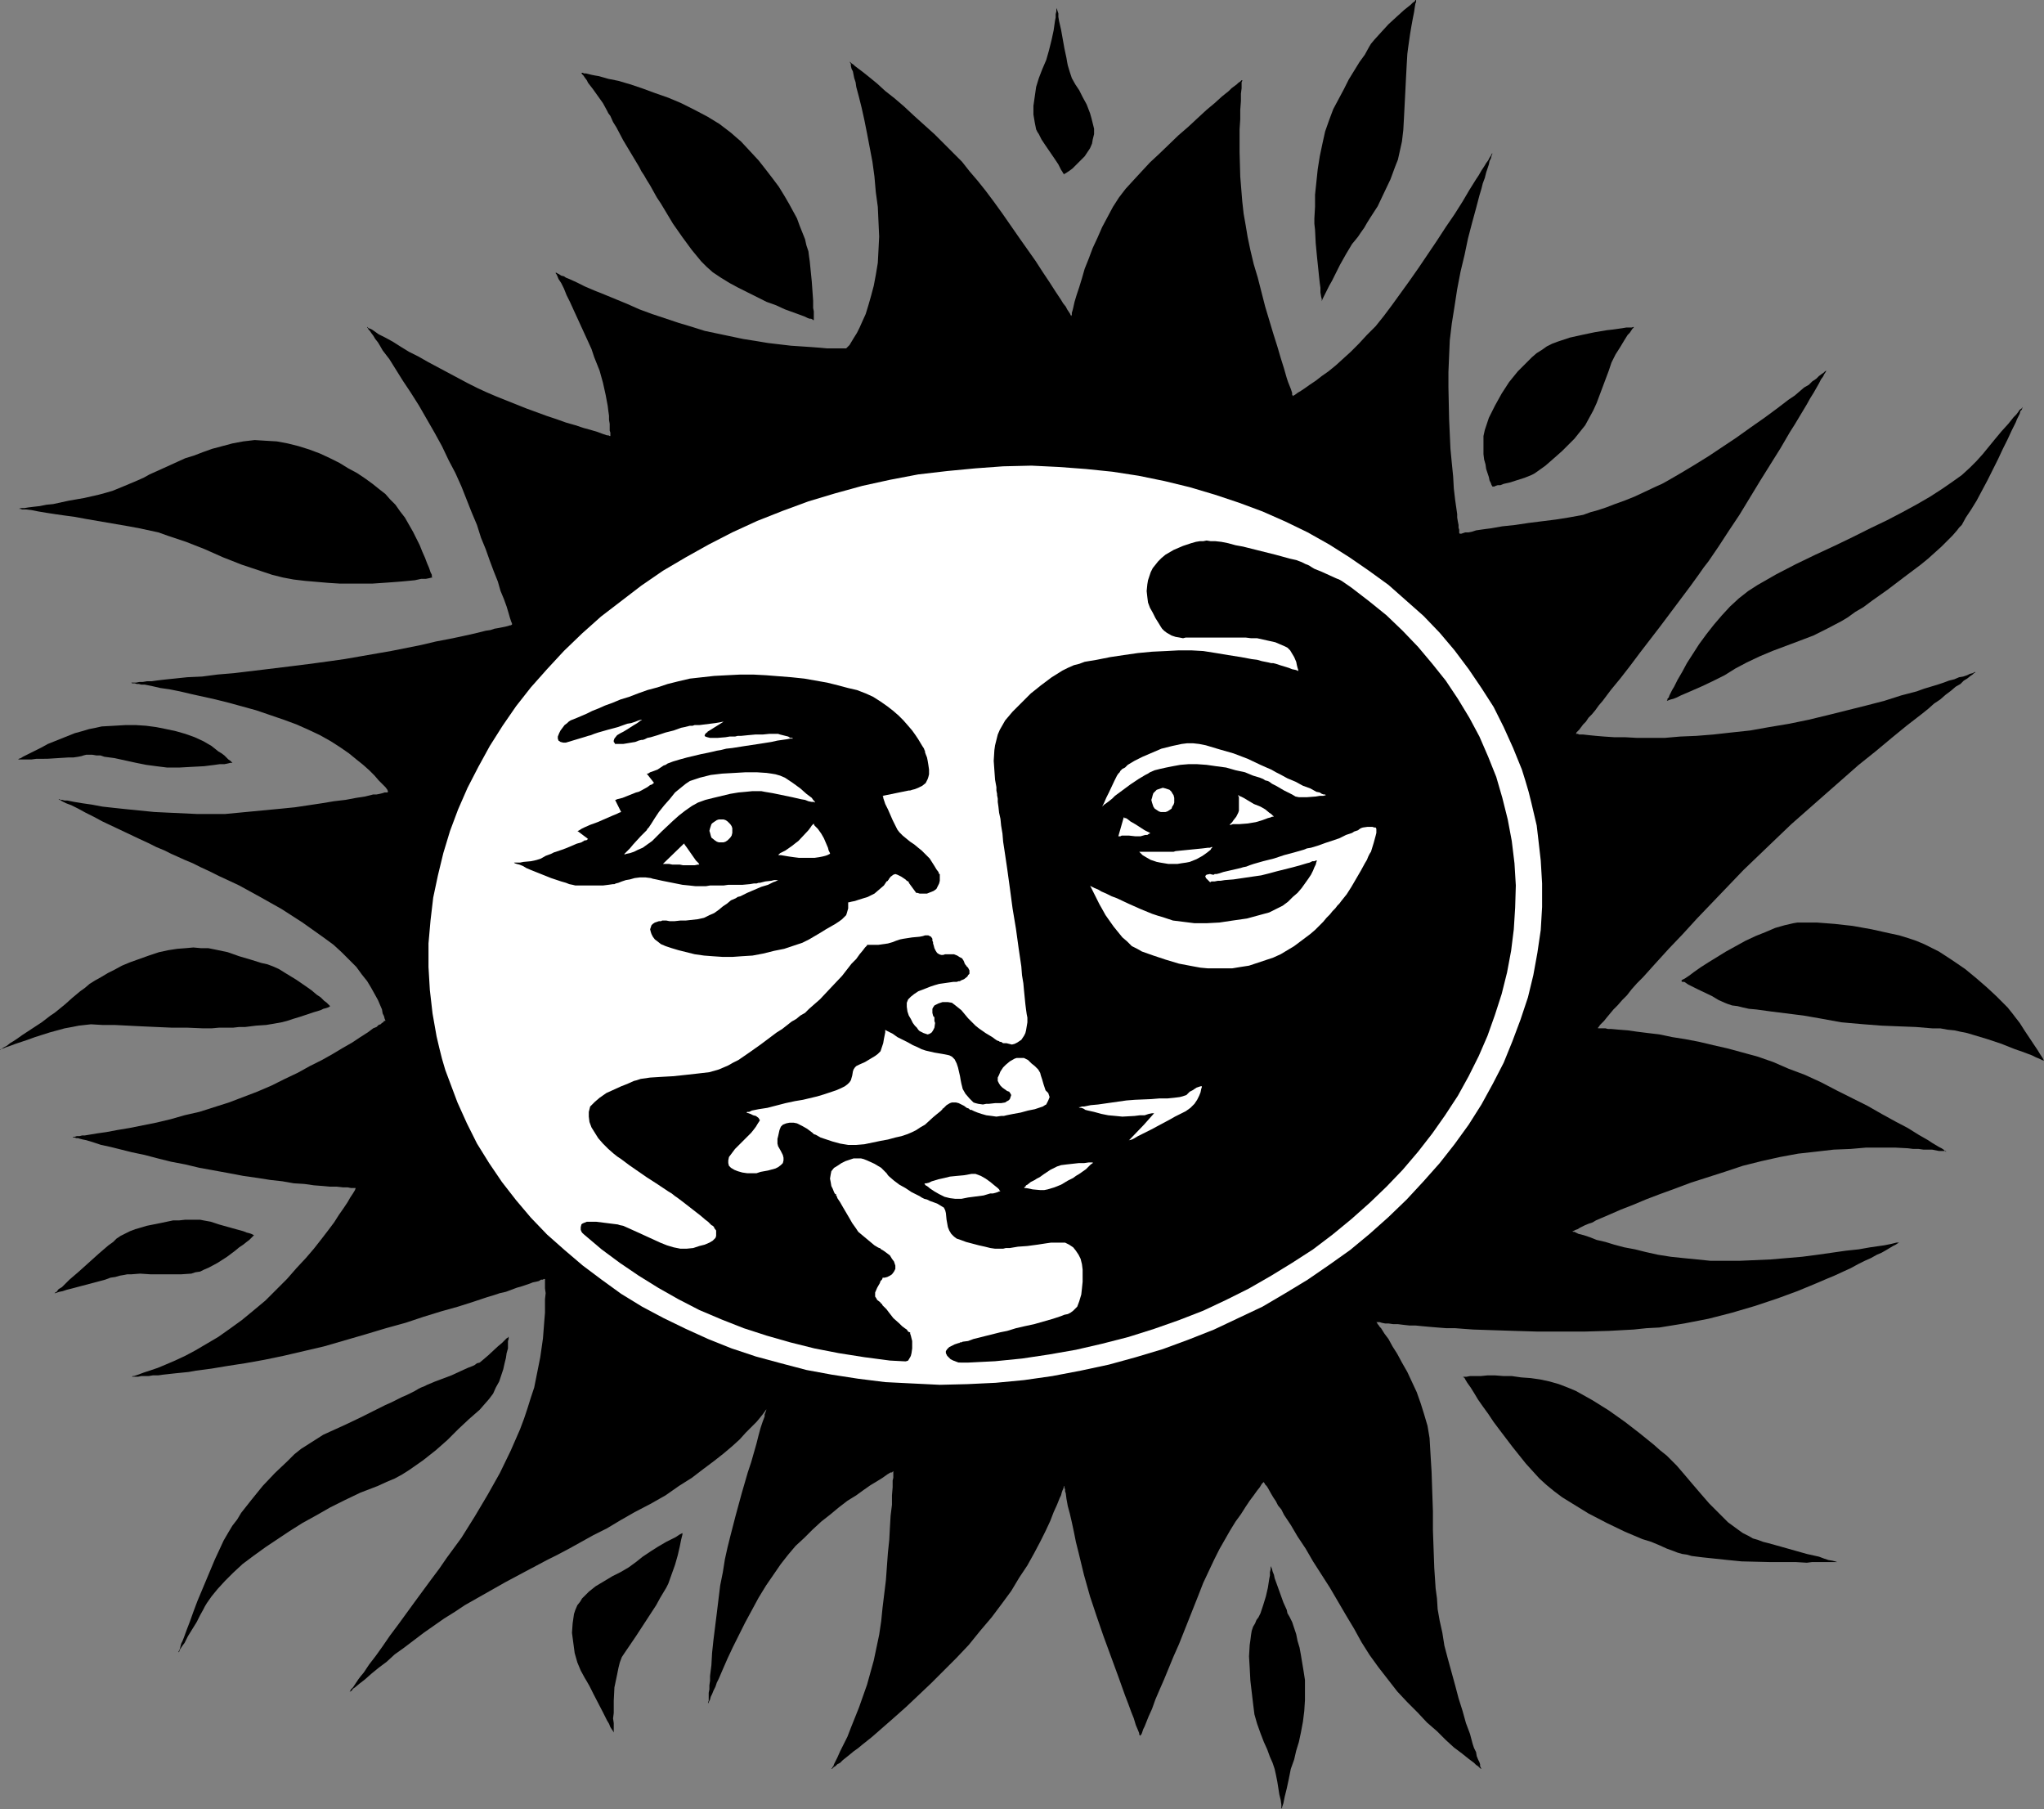 <?xml version="1.0" encoding="UTF-8" standalone="no"?>
<svg
   version="1.0"
   width="129.724mm"
   height="114.803mm"
   id="svg34"
   sodipodi:docname="Sun 163.wmf"
   xmlns:inkscape="http://www.inkscape.org/namespaces/inkscape"
   xmlns:sodipodi="http://sodipodi.sourceforge.net/DTD/sodipodi-0.dtd"
   xmlns="http://www.w3.org/2000/svg"
   xmlns:svg="http://www.w3.org/2000/svg">
  <rect width="100%" height="100%" fill="#808080" stroke="none"/>
  <sodipodi:namedview
     id="namedview34"
     pagecolor="#ffffff"
     bordercolor="#000000"
     borderopacity="0.25"
     inkscape:showpageshadow="2"
     inkscape:pageopacity="0.0"
     inkscape:pagecheckerboard="0"
     inkscape:deskcolor="#d1d1d1"
     inkscape:document-units="mm" />
  <defs
     id="defs1">
    <pattern
       id="WMFhbasepattern"
       patternUnits="userSpaceOnUse"
       width="6"
       height="6"
       x="0"
       y="0" />
  </defs>
  <path
     style="fill:#000000;fill-opacity:1;fill-rule:evenodd;stroke:none"
     d="m 88.072,78.377 v 0 l 0.162,0.162 0.162,0.162 0.485,0.162 0.323,0.162 0.485,0.323 1.131,0.808 1.616,0.808 1.778,0.97 1.778,1.131 2.101,1.293 2.262,1.131 2.262,1.293 4.848,2.586 4.848,2.586 2.262,1.131 2.101,0.97 2.262,0.97 2.424,0.97 4.848,1.939 4.848,1.778 2.424,0.808 2.262,0.808 2.262,0.646 1.939,0.646 1.778,0.485 1.616,0.485 1.293,0.485 0.485,0.162 0.485,0.162 h 0.323 l 0.323,0.162 v 0 h 0.162 v -0.808 l -0.162,-0.485 v -0.808 -0.808 l -0.162,-0.97 v -0.97 l -0.162,-1.131 -0.162,-1.293 -0.485,-2.586 -0.646,-2.909 -0.808,-2.909 -0.646,-1.616 -0.646,-1.616 -0.646,-1.939 -0.808,-1.778 -1.778,-3.878 -1.778,-3.878 -0.808,-1.778 -0.808,-1.616 -0.646,-1.616 -0.646,-1.293 -0.646,-0.97 -0.323,-0.808 -0.162,-0.323 -0.162,-0.162 v -0.162 -0.162 0 l 0.162,0.162 0.323,0.162 0.323,0.162 0.485,0.323 0.646,0.162 0.485,0.323 0.808,0.323 1.778,0.808 1.939,0.97 2.262,0.97 2.424,0.97 2.747,1.131 2.747,1.131 2.909,1.293 3.07,1.131 6.302,2.101 3.232,0.97 3.07,0.97 3.07,0.646 3.07,0.646 3.07,0.646 3.07,0.485 2.909,0.485 2.747,0.323 2.747,0.323 2.424,0.162 2.424,0.162 2.101,0.162 1.778,0.162 h 1.616 1.131 1.778 v 0 l 0.323,-0.323 0.485,-0.485 0.485,-0.808 0.485,-0.808 0.808,-1.293 0.646,-1.293 0.646,-1.454 0.808,-1.778 0.646,-2.101 0.646,-2.262 0.646,-2.424 0.485,-2.586 0.485,-2.909 0.162,-3.07 0.162,-3.232 -0.162,-3.555 -0.162,-3.555 -0.485,-3.555 -0.323,-3.717 -0.485,-3.555 -0.646,-3.394 -0.646,-3.394 -0.646,-3.232 -0.646,-2.909 -0.646,-2.586 -0.646,-2.424 -0.162,-1.131 -0.323,-0.97 -0.162,-0.808 -0.162,-0.808 -0.323,-0.646 -0.162,-0.646 v -0.485 l -0.162,-0.323 -0.162,-0.162 v 0 h 0.162 l 0.162,0.162 0.162,0.162 0.485,0.323 0.323,0.323 0.646,0.485 0.646,0.485 0.646,0.485 1.616,1.293 1.778,1.454 1.939,1.778 2.262,1.778 2.262,1.939 2.424,2.262 4.848,4.363 2.262,2.262 2.262,2.262 2.101,2.101 1.778,2.262 1.939,2.262 1.939,2.424 1.939,2.586 2.101,2.909 4.04,5.818 1.939,2.747 1.939,2.747 1.778,2.747 1.616,2.424 1.454,2.262 0.646,0.97 0.646,0.97 0.485,0.808 0.646,0.808 0.323,0.646 0.323,0.485 0.323,0.485 0.162,0.323 0.162,0.323 v 0 0 l 0.162,-0.323 v -0.162 -0.323 l 0.162,-0.485 0.162,-0.646 0.323,-1.454 0.485,-1.616 0.646,-1.939 0.646,-2.101 0.646,-2.262 0.97,-2.424 0.97,-2.586 1.131,-2.424 1.131,-2.586 1.293,-2.424 1.293,-2.424 1.454,-2.262 1.616,-2.101 1.778,-1.939 1.939,-2.101 2.101,-2.262 2.262,-2.101 4.525,-4.363 2.424,-2.101 2.262,-2.101 2.101,-1.939 1.939,-1.616 1.778,-1.616 1.616,-1.293 0.646,-0.646 0.646,-0.485 0.646,-0.485 0.323,-0.323 0.485,-0.323 0.162,-0.162 0.162,-0.162 h 0.162 v 0.162 l -0.162,0.323 v 0.323 0.485 0.646 l -0.162,1.293 v 1.778 l -0.162,2.101 v 2.262 l -0.162,2.424 v 2.586 2.909 l 0.162,5.818 0.485,5.979 0.323,2.909 0.485,2.747 0.485,2.909 0.646,3.07 0.808,3.394 0.97,3.232 1.778,6.949 0.97,3.232 0.97,3.232 0.97,3.07 0.808,2.747 0.808,2.586 0.323,1.131 0.323,1.131 0.323,0.97 0.323,0.808 0.323,0.808 0.162,0.485 0.162,0.485 v 0.485 l 0.162,0.162 v 0.162 l 0.162,-0.162 0.323,-0.162 0.646,-0.485 0.808,-0.485 0.97,-0.646 1.131,-0.808 1.454,-0.97 1.454,-1.131 1.616,-1.131 1.778,-1.454 1.778,-1.616 1.778,-1.616 1.939,-1.939 1.939,-2.101 2.101,-2.101 1.939,-2.424 1.939,-2.586 2.101,-2.909 2.101,-2.909 2.262,-3.232 4.363,-6.464 2.101,-3.232 2.101,-3.07 1.939,-3.07 1.616,-2.747 0.808,-1.293 0.808,-1.293 0.646,-0.97 0.646,-1.131 0.646,-0.97 0.485,-0.808 0.485,-0.646 0.323,-0.646 0.323,-0.485 0.162,-0.323 0.162,-0.323 v 0 0 0.323 l -0.162,0.323 -0.162,0.646 -0.323,0.646 -0.162,0.808 -0.323,0.97 -0.323,0.97 -0.323,1.293 -0.485,1.293 -0.323,1.293 -0.485,1.616 -0.808,3.07 -0.97,3.555 -0.97,3.717 -0.808,3.878 -0.97,4.04 -0.808,4.202 -0.646,4.202 -0.646,4.04 -0.485,4.04 -0.162,3.717 -0.162,3.878 v 3.717 l 0.162,7.595 0.162,3.555 0.162,3.555 0.323,3.394 0.323,3.232 0.162,2.909 0.323,2.747 0.323,2.262 0.162,1.131 v 0.808 l 0.162,0.97 0.162,0.808 v 0.646 l 0.162,0.485 v 0.485 0.323 l 0.162,0.162 v 0 0 h 0.323 l 0.485,-0.162 0.485,-0.162 h 0.808 l 0.808,-0.162 0.97,-0.323 1.131,-0.162 1.131,-0.162 1.293,-0.162 2.747,-0.485 3.07,-0.323 3.232,-0.485 6.464,-0.808 3.07,-0.485 3.555,-0.646 1.778,-0.646 1.778,-0.485 1.939,-0.646 2.101,-0.808 2.262,-0.808 2.424,-0.97 2.424,-1.131 2.747,-1.293 1.454,-0.646 1.454,-0.808 3.07,-1.778 3.232,-1.939 3.394,-2.101 6.787,-4.525 3.394,-2.424 3.232,-2.262 3.07,-2.262 2.747,-2.101 1.454,-0.97 1.131,-0.97 1.131,-0.97 1.131,-0.646 0.808,-0.808 0.97,-0.646 0.646,-0.646 0.646,-0.485 0.485,-0.323 0.323,-0.323 0.323,-0.162 v 0 0 l -0.162,0.323 -0.323,0.485 -0.323,0.646 -0.485,0.646 -0.485,0.97 -0.646,1.131 -0.646,1.131 -0.808,1.293 -0.808,1.454 -0.97,1.616 -1.939,3.232 -1.131,1.778 -2.262,3.878 -2.424,3.878 -2.424,3.878 -5.01,8.242 -2.586,3.878 -2.424,3.717 -2.424,3.555 -1.131,1.454 -1.131,1.616 -2.101,2.909 -2.424,3.232 -4.848,6.464 -4.848,6.302 -2.424,3.232 -2.262,2.909 -2.262,2.747 -1.939,2.586 -0.97,1.131 -0.808,1.131 -0.808,0.97 -0.808,0.808 -0.646,0.97 -0.646,0.646 -0.485,0.646 -0.485,0.646 -0.323,0.323 -0.323,0.323 v 0.162 l -0.162,0.162 h 0.162 0.323 l 0.323,0.162 h 0.485 0.485 l 1.454,0.162 1.616,0.162 1.939,0.162 2.424,0.162 h 2.586 l 2.909,0.162 h 6.626 l 3.717,-0.323 3.878,-0.162 4.04,-0.323 4.363,-0.485 4.525,-0.485 4.525,-0.808 4.848,-0.808 4.686,-0.97 4.686,-1.131 4.525,-1.131 4.525,-1.131 4.363,-1.131 4.04,-1.293 3.717,-0.97 1.778,-0.646 1.616,-0.485 1.616,-0.485 1.454,-0.485 1.293,-0.485 1.293,-0.323 1.131,-0.485 0.97,-0.162 0.97,-0.323 0.646,-0.323 0.646,-0.162 0.323,-0.162 0.323,-0.162 v 0 0.162 l -0.323,0.162 -0.323,0.323 -0.485,0.323 -0.808,0.646 -0.808,0.485 -0.808,0.808 -1.131,0.646 -1.131,0.97 -1.293,0.97 -1.293,1.131 -1.454,0.97 -1.454,1.293 -1.616,1.293 -3.555,2.747 -3.555,2.909 -3.878,3.232 -4.04,3.232 -4.04,3.555 -8.08,7.11 -4.04,3.555 -3.717,3.555 -3.878,3.717 -3.878,3.717 -7.434,7.757 -3.717,3.878 -3.394,3.717 -3.394,3.555 -3.232,3.555 -2.909,3.232 -1.454,1.454 -1.293,1.454 -1.131,1.454 -1.131,1.131 -1.131,1.293 -0.97,0.97 -0.808,0.97 -0.808,0.97 -0.646,0.808 -0.485,0.485 -0.485,0.485 -0.323,0.485 -0.162,0.162 v 0.162 h 0.485 0.323 0.485 0.485 l 0.646,0.162 h 0.808 l 1.778,0.162 2.101,0.162 2.262,0.323 2.586,0.323 2.747,0.323 3.07,0.646 3.07,0.485 3.394,0.646 3.394,0.808 3.555,0.808 3.555,0.97 3.555,0.97 3.717,1.293 3.717,1.616 3.878,1.454 3.878,1.778 3.717,1.939 3.878,1.939 3.555,1.778 3.394,1.939 3.232,1.778 3.07,1.616 1.293,0.808 1.293,0.808 1.131,0.646 1.131,0.646 0.97,0.646 0.808,0.485 0.808,0.485 0.646,0.323 0.485,0.323 0.323,0.323 h 0.162 l 0.162,0.162 h -0.162 l -0.162,-0.162 h -0.323 -0.485 -0.646 l -0.808,-0.162 -0.808,-0.162 h -0.97 -1.131 l -1.131,-0.162 h -1.293 l -1.293,-0.162 -3.07,-0.162 h -6.949 l -3.717,0.323 -4.04,0.162 -4.202,0.485 -4.363,0.485 -4.363,0.808 -4.363,0.97 -4.525,1.131 -4.363,1.454 -4.04,1.293 -4.04,1.293 -3.878,1.454 -3.555,1.293 -3.394,1.293 -3.07,1.293 -2.909,1.131 -2.586,1.131 -2.262,0.97 -1.131,0.485 -0.808,0.485 -0.97,0.323 -0.808,0.323 -0.646,0.323 -0.646,0.323 -0.485,0.323 -0.485,0.162 -0.323,0.162 -0.323,0.162 h -0.162 v 0 0 l 0.162,0.162 h 0.323 l 0.323,0.162 0.646,0.323 1.293,0.323 1.454,0.485 1.616,0.646 2.101,0.485 2.101,0.646 2.424,0.646 2.586,0.485 2.586,0.646 2.909,0.646 3.07,0.485 3.07,0.323 3.232,0.323 3.232,0.323 h 3.394 3.555 l 3.717,-0.162 3.717,-0.162 7.595,-0.646 3.717,-0.485 3.394,-0.485 3.394,-0.485 3.07,-0.323 2.747,-0.485 1.131,-0.162 1.131,-0.162 1.131,-0.162 0.808,-0.162 0.808,-0.162 0.646,-0.162 0.646,-0.162 h 0.323 0.323 v 0 0 l -0.323,0.162 -0.485,0.323 -0.646,0.323 -0.808,0.485 -0.808,0.485 -1.131,0.646 -1.131,0.485 -1.454,0.808 -1.454,0.646 -1.616,0.808 -1.778,0.97 -1.778,0.808 -2.101,0.97 -1.939,0.808 -2.262,0.97 -4.686,1.939 -4.848,1.778 -5.333,1.778 -5.494,1.616 -5.656,1.454 -5.818,1.131 -5.979,0.97 -3.07,0.162 -3.07,0.323 -5.979,0.323 -5.818,0.162 h -5.818 -5.494 l -5.494,-0.162 -5.01,-0.162 -4.848,-0.162 -2.262,-0.162 -2.101,-0.162 h -2.101 l -2.101,-0.162 -1.939,-0.162 -1.778,-0.162 -1.616,-0.162 h -1.454 l -1.454,-0.162 -1.293,-0.162 h -1.131 l -1.131,-0.162 h -0.808 l -0.808,-0.162 -0.485,-0.162 h -0.485 -0.323 v 0 0 l 0.162,0.162 0.162,0.323 0.162,0.162 0.323,0.485 0.323,0.323 0.808,1.293 0.97,1.293 0.97,1.778 1.131,1.778 1.131,2.101 1.293,2.262 1.131,2.424 1.131,2.424 0.97,2.747 0.808,2.586 0.808,2.747 0.485,2.909 0.162,2.747 0.162,2.747 0.162,2.586 0.162,4.848 0.162,4.686 v 4.525 l 0.162,4.525 0.162,4.525 0.323,4.848 0.323,2.424 0.162,2.586 0.485,2.747 0.646,2.909 0.485,3.07 0.808,3.07 1.778,6.464 0.808,3.07 0.97,3.07 0.808,2.909 0.97,2.586 0.646,2.424 0.323,0.97 0.485,0.97 0.162,0.97 0.323,0.808 0.323,0.646 0.162,0.485 v 0.485 l 0.162,0.323 0.162,0.323 v 0 0 l -0.323,-0.162 -0.162,-0.162 -0.323,-0.323 -0.485,-0.323 -0.485,-0.485 -0.646,-0.485 -0.646,-0.485 -0.808,-0.646 -0.808,-0.646 -1.939,-1.454 -1.939,-1.778 -2.101,-2.101 -2.424,-2.101 -2.262,-2.424 -2.424,-2.424 -2.424,-2.586 -2.262,-2.909 -2.262,-2.909 -2.101,-2.909 -1.939,-3.07 -1.778,-3.232 -1.939,-3.232 -3.878,-6.626 -4.04,-6.302 -1.778,-3.07 -1.939,-2.909 -1.616,-2.747 -1.616,-2.424 -0.646,-1.293 -0.808,-0.97 -0.485,-0.97 -0.646,-0.97 -0.485,-0.808 -0.808,-1.454 -0.323,-0.485 -0.323,-0.323 -0.162,-0.323 -0.162,-0.162 v -0.162 l -0.162,0.162 -0.323,0.323 -0.485,0.808 -0.646,0.808 -0.808,1.131 -0.97,1.293 -0.97,1.454 -1.131,1.778 -1.293,1.778 -1.293,2.101 -1.293,2.262 -1.293,2.262 -1.293,2.586 -1.293,2.747 -1.293,2.747 -1.131,2.909 -4.686,11.797 -1.293,2.909 -1.131,2.747 -1.131,2.747 -1.131,2.586 -0.97,2.262 -0.808,2.262 -0.808,1.778 -0.646,1.616 -0.323,0.808 -0.323,0.646 -0.323,0.97 -0.162,0.323 -0.162,0.162 v 0.162 0.162 -0.162 l -0.162,-0.162 -0.162,-0.162 v -0.323 l -0.323,-0.808 -0.485,-1.131 -0.485,-1.616 -0.646,-1.616 -0.646,-1.778 -0.808,-2.101 -0.808,-2.262 -0.808,-2.262 -1.778,-4.848 -1.778,-4.848 -1.616,-4.686 -0.808,-2.424 -0.808,-2.424 -1.454,-5.171 -1.293,-5.333 -0.646,-2.586 -0.485,-2.424 -0.485,-2.262 -0.485,-2.101 -0.485,-1.778 -0.323,-1.778 -0.162,-1.293 -0.162,-0.485 v -0.485 l -0.162,-0.323 v -0.323 -0.162 0 0 l -0.162,0.162 v 0.162 l -0.162,0.485 -0.162,0.323 -0.162,0.485 -0.162,0.646 -0.323,0.646 -0.646,1.616 -0.808,1.778 -0.808,2.101 -1.131,2.424 -1.293,2.586 -1.454,2.747 -1.616,2.909 -1.939,2.909 -1.939,3.232 -2.262,3.07 -2.424,3.232 -2.747,3.232 -2.747,3.394 -2.909,3.07 -3.07,3.07 -3.07,3.07 -3.07,2.909 -2.909,2.747 -2.909,2.586 -2.586,2.262 -2.586,2.262 -2.424,1.939 -0.97,0.808 -1.131,0.808 -0.97,0.808 -0.808,0.646 -0.808,0.646 -0.646,0.646 -0.646,0.323 -0.485,0.485 -0.323,0.162 -0.323,0.323 -0.162,0.162 h -0.162 v 0 l 0.162,-0.162 0.162,-0.323 0.162,-0.162 0.162,-0.485 0.162,-0.323 0.646,-1.293 0.646,-1.454 0.808,-1.616 0.97,-1.939 0.808,-2.101 0.97,-2.424 0.97,-2.424 0.97,-2.747 0.97,-2.747 0.808,-2.909 0.808,-2.909 0.646,-3.07 0.646,-3.07 0.485,-3.232 0.323,-3.232 0.808,-6.626 0.485,-6.626 0.323,-3.07 0.162,-3.07 0.162,-2.747 0.323,-2.586 v -2.262 l 0.162,-1.939 v -0.97 -0.646 l 0.162,-0.646 v -0.646 -0.485 -0.485 0 l -0.162,0.162 -0.162,0.162 h -0.323 l -0.808,0.485 -1.131,0.808 -1.293,0.808 -1.616,0.97 -1.616,1.131 -1.778,1.293 -2.101,1.293 -2.101,1.616 -1.939,1.616 -2.262,1.778 -2.101,1.939 -1.939,1.939 -2.101,1.939 -1.778,2.101 -1.778,2.262 -1.778,2.586 -1.778,2.586 -1.778,2.909 -3.232,5.979 -1.454,2.909 -1.454,2.909 -1.293,2.747 -1.131,2.586 -0.97,2.262 -0.485,0.97 -0.323,0.97 -0.485,0.97 -0.323,0.808 -0.323,0.646 -0.162,0.646 -0.162,0.323 -0.162,0.323 -0.162,0.323 v 0 -0.323 l 0.162,-0.323 v -0.485 -0.646 -0.808 l 0.162,-0.808 v -0.97 l 0.162,-1.131 v -1.131 l 0.323,-2.586 0.162,-2.909 0.323,-3.07 0.808,-6.464 0.808,-6.626 0.646,-3.232 0.485,-3.07 0.646,-2.909 0.646,-2.586 1.293,-5.01 1.454,-5.333 1.454,-5.01 0.808,-2.424 0.646,-2.262 0.646,-2.262 0.485,-1.939 0.485,-1.778 0.485,-1.454 0.485,-1.293 v -0.485 l 0.323,-0.808 v -0.162 l 0.162,-0.162 v 0 h -0.162 l -0.323,0.485 -0.485,0.646 -0.646,0.808 -0.808,0.97 -1.131,1.131 -1.454,1.454 -1.454,1.616 -1.778,1.616 -2.101,1.778 -2.262,1.778 -2.586,1.939 -2.747,2.101 -3.07,1.939 -3.232,2.262 -3.717,2.101 -3.717,1.939 -3.394,1.939 -3.232,1.939 -3.232,1.616 -2.909,1.616 -2.909,1.616 -2.747,1.454 -2.586,1.293 -5.171,2.747 -4.848,2.586 -4.848,2.747 -4.848,2.747 -2.424,1.616 -2.586,1.616 -4.848,3.394 -4.686,3.555 -2.262,1.616 -1.939,1.778 -1.939,1.454 -1.778,1.454 -1.454,1.293 -1.454,1.131 -0.97,0.808 -0.485,0.323 -0.323,0.485 -0.323,0.162 -0.162,0.162 -0.162,0.162 v 0 0 l 0.162,-0.162 0.162,-0.323 0.162,-0.323 0.485,-0.485 0.323,-0.485 0.97,-1.454 0.485,-0.646 0.808,-0.97 1.293,-1.939 1.616,-2.101 1.616,-2.262 1.778,-2.586 1.939,-2.586 3.878,-5.333 4.04,-5.494 1.939,-2.586 1.778,-2.586 3.555,-4.848 3.232,-5.171 3.07,-5.171 2.909,-5.171 2.586,-5.333 2.262,-5.171 0.97,-2.586 0.808,-2.424 0.808,-2.586 0.808,-2.424 0.485,-2.424 0.485,-2.424 0.485,-2.424 0.323,-2.262 0.323,-2.262 0.162,-2.101 0.162,-2.101 0.162,-1.939 v -1.778 -1.454 l 0.162,-1.454 -0.162,-1.131 v -0.97 -0.808 -0.485 0 h -0.323 l -0.162,0.162 h -0.485 l -0.485,0.323 -0.646,0.162 -0.808,0.162 -0.808,0.323 -0.97,0.323 -0.97,0.323 -1.131,0.323 -1.293,0.485 -1.293,0.485 -1.454,0.323 -1.454,0.485 -1.616,0.485 -3.394,1.131 -3.555,1.131 -4.04,1.131 -4.202,1.293 -4.363,1.454 -4.686,1.293 -4.848,1.454 -5.01,1.454 -5.01,1.454 -4.848,1.131 -4.848,1.131 -4.686,0.97 -4.525,0.808 -4.202,0.646 -3.878,0.646 -3.717,0.485 -1.778,0.323 -1.616,0.162 -1.616,0.162 -1.454,0.162 -1.454,0.162 -1.131,0.162 h -1.293 l -0.97,0.162 h -0.97 -0.808 l -0.808,0.162 h -0.646 -0.485 -0.485 v 0 h 0.162 l 0.162,-0.162 h 0.323 l 0.485,-0.162 0.485,-0.162 1.293,-0.485 1.454,-0.485 1.939,-0.646 1.939,-0.808 2.262,-0.97 2.424,-1.131 2.424,-1.293 2.747,-1.616 2.747,-1.616 2.747,-1.939 2.909,-2.101 2.747,-2.262 2.909,-2.424 2.586,-2.586 2.586,-2.586 2.262,-2.586 2.262,-2.424 1.939,-2.262 1.778,-2.262 1.616,-2.101 1.454,-1.939 1.131,-1.778 1.131,-1.616 0.97,-1.454 0.646,-1.131 0.646,-0.97 0.485,-0.808 0.162,-0.485 h 0.162 v 0 h -1.293 l -0.808,-0.162 h -1.131 l -1.454,-0.162 h -1.616 l -1.778,-0.162 -2.101,-0.162 -2.262,-0.323 -2.586,-0.162 -2.747,-0.485 -2.909,-0.323 -3.07,-0.485 -3.394,-0.485 -3.394,-0.646 -7.11,-1.293 -3.394,-0.808 -3.394,-0.646 -3.232,-0.808 -3.07,-0.808 -3.07,-0.646 -2.586,-0.646 -2.586,-0.646 -2.262,-0.485 -1.939,-0.646 -1.616,-0.485 -0.808,-0.162 -0.646,-0.162 -0.485,-0.162 H 18.261 l -0.323,-0.162 h -0.323 l -0.162,-0.162 v 0 h 0.323 0.162 l 0.485,-0.162 h 0.646 l 0.646,-0.162 h 0.646 l 0.97,-0.162 0.97,-0.162 0.97,-0.162 2.262,-0.323 2.586,-0.485 2.909,-0.485 3.232,-0.646 3.232,-0.646 3.394,-0.808 3.394,-0.97 3.555,-0.808 3.555,-1.131 3.555,-1.131 3.394,-1.293 3.394,-1.293 3.394,-1.454 3.232,-1.616 3.07,-1.454 2.909,-1.616 2.909,-1.454 2.586,-1.454 2.424,-1.454 2.262,-1.293 1.939,-1.293 1.778,-1.131 1.293,-0.97 0.808,-0.323 0.485,-0.485 0.485,-0.162 0.323,-0.323 0.323,-0.162 0.162,-0.323 h 0.162 0.162 v -0.162 l -0.162,-0.323 -0.162,-0.646 -0.323,-0.646 -0.162,-0.97 -0.485,-1.131 -0.485,-1.131 -0.808,-1.454 -0.808,-1.454 -0.97,-1.616 -1.293,-1.616 -1.293,-1.778 -1.778,-1.778 -1.778,-1.778 -1.939,-1.778 -2.424,-1.778 -5.01,-3.555 -5.01,-3.232 -5.171,-2.909 -5.01,-2.747 -2.424,-1.131 -2.424,-1.131 -2.262,-1.131 -2.101,-0.97 -1.939,-0.97 -1.939,-0.808 -1.778,-0.808 -1.454,-0.646 -1.616,-0.808 -1.939,-0.808 -1.939,-0.97 -2.101,-0.97 -8.888,-4.202 -2.101,-1.131 -1.939,-0.97 -1.778,-0.97 -1.616,-0.808 -1.293,-0.485 -0.646,-0.323 -0.323,-0.162 -0.485,-0.323 h -0.162 l -0.162,-0.162 h -0.162 0.162 0.162 l 0.323,0.162 h 0.323 l 0.646,0.162 h 0.646 l 0.808,0.162 0.808,0.162 1.939,0.323 2.262,0.323 2.586,0.485 2.909,0.323 3.07,0.323 3.232,0.323 3.232,0.323 3.394,0.162 6.949,0.323 h 3.394 3.232 l 3.394,-0.323 3.394,-0.323 6.787,-0.646 3.232,-0.323 3.232,-0.485 3.232,-0.485 2.909,-0.485 2.747,-0.323 2.586,-0.485 2.101,-0.323 1.939,-0.485 h 0.808 l 0.808,-0.162 0.646,-0.162 0.485,-0.162 h 0.323 0.323 l 0.162,-0.162 h 0.162 -0.162 l -0.162,-0.485 -0.485,-0.646 -0.646,-0.646 -0.97,-0.97 -0.97,-1.131 -1.293,-1.293 -1.454,-1.293 -1.616,-1.293 -1.778,-1.454 -2.101,-1.454 -2.262,-1.454 -2.586,-1.454 -2.747,-1.293 -2.909,-1.293 -3.07,-1.131 -6.626,-2.262 -6.464,-1.778 -3.232,-0.808 -2.909,-0.646 -2.909,-0.646 -2.747,-0.646 -2.424,-0.485 -2.262,-0.323 -2.101,-0.485 -1.616,-0.323 h -0.808 l -0.646,-0.162 h -0.485 l -0.485,-0.162 h -0.323 -0.323 l -0.162,-0.162 v 0 h 0.162 0.485 0.485 l 0.808,-0.162 h 0.808 l 0.97,-0.162 h 1.131 l 1.131,-0.162 1.293,-0.162 1.454,-0.162 1.616,-0.162 3.07,-0.323 3.555,-0.162 3.717,-0.485 3.878,-0.323 8.08,-0.97 7.918,-0.97 3.717,-0.485 3.555,-0.485 3.394,-0.485 3.717,-0.646 7.434,-1.293 7.272,-1.454 3.394,-0.808 3.394,-0.646 3.07,-0.646 2.909,-0.646 2.586,-0.646 1.131,-0.162 0.97,-0.323 0.97,-0.162 0.808,-0.162 0.808,-0.162 0.646,-0.162 0.485,-0.162 h 0.162 l 0.323,-0.162 v 0 0 -0.162 -0.162 l -0.162,-0.323 -0.162,-0.485 -0.162,-0.485 -0.323,-1.131 -0.485,-1.616 -0.646,-1.778 -0.808,-1.939 -0.646,-2.262 -0.97,-2.424 -0.97,-2.586 -0.97,-2.747 -1.131,-2.747 -0.97,-3.07 -1.293,-3.07 -2.424,-6.141 -1.454,-3.232 -1.616,-3.07 -1.616,-3.394 -1.778,-3.232 -3.717,-6.464 -1.939,-3.07 -1.939,-2.909 -1.616,-2.586 -1.616,-2.586 -1.616,-2.101 -0.646,-1.131 -0.485,-0.808 -0.646,-0.808 -0.485,-0.808 -0.485,-0.646 -0.323,-0.485 -0.323,-0.323 -0.162,-0.323 -0.162,-0.162 z"
     id="path1" />
  <path
     style="fill:#ffffff;fill-opacity:1;fill-rule:evenodd;stroke:none"
     d="m 252.419,329.991 6.787,-1.293 6.787,-1.454 6.464,-1.778 6.464,-1.939 6.141,-2.262 6.141,-2.424 5.818,-2.747 5.818,-2.747 5.494,-3.232 5.333,-3.232 5.171,-3.555 5.01,-3.555 4.686,-3.878 4.525,-4.04 4.363,-4.202 4.04,-4.363 3.878,-4.363 3.555,-4.525 3.394,-4.686 3.07,-4.848 2.747,-5.01 2.586,-5.01 2.101,-5.171 1.939,-5.171 1.778,-5.333 1.293,-5.333 0.97,-5.333 0.808,-5.494 0.323,-5.494 v -5.656 l -0.323,-5.494 -0.646,-5.656 -0.323,-2.747 -0.646,-2.747 -0.646,-2.747 -0.646,-2.586 -0.808,-2.747 -0.808,-2.586 -2.101,-5.171 -2.262,-5.01 -2.424,-4.848 -2.909,-4.525 -3.07,-4.525 -3.394,-4.525 -3.555,-4.202 -3.878,-4.04 -4.202,-3.717 -4.202,-3.717 -4.686,-3.394 -4.686,-3.232 -4.848,-3.07 -5.171,-2.909 -5.333,-2.586 -5.494,-2.424 -5.656,-2.101 -5.818,-1.939 -5.979,-1.778 -5.979,-1.454 -6.302,-1.293 -6.302,-0.97 -6.302,-0.646 -6.464,-0.485 -6.626,-0.323 -6.787,0.162 -6.626,0.485 -6.787,0.646 -6.949,0.808 -6.787,1.293 -6.626,1.454 -6.464,1.778 -6.464,1.939 -6.141,2.262 -6.141,2.424 -5.979,2.747 -5.656,2.909 -5.494,3.07 -5.494,3.232 -5.171,3.555 -4.848,3.717 -4.848,3.717 -4.525,4.04 -4.363,4.202 -4.04,4.363 -3.878,4.363 -3.555,4.525 -3.232,4.686 -3.07,4.848 -2.747,5.01 -2.586,5.01 -2.262,5.171 -1.939,5.171 -1.616,5.333 -1.293,5.333 -1.131,5.333 -0.646,5.494 -0.485,5.494 v 5.656 l 0.323,5.494 0.646,5.656 0.485,2.747 0.485,2.747 0.646,2.747 0.646,2.586 0.808,2.747 0.97,2.586 1.939,5.171 2.262,5.01 2.424,4.848 2.909,4.686 3.07,4.525 3.394,4.363 3.555,4.202 3.878,4.04 4.202,3.717 4.363,3.717 4.525,3.394 4.686,3.394 5.01,3.07 5.171,2.747 5.333,2.586 5.333,2.424 5.656,2.262 5.818,1.939 5.979,1.616 6.141,1.616 6.141,1.131 6.302,0.97 6.464,0.808 6.464,0.323 6.626,0.323 6.626,-0.162 6.787,-0.323 6.787,-0.646 z"
     id="path2" />
  <path
     style="fill:#000000;fill-opacity:1;fill-rule:evenodd;stroke:none"
     d="m 139.461,17.453 v 0 h 0.323 l 0.323,0.162 h 0.485 l 0.646,0.162 0.646,0.162 0.808,0.162 0.97,0.162 1.131,0.323 1.131,0.323 2.424,0.485 2.747,0.808 2.909,0.97 3.07,1.131 3.232,1.131 3.07,1.293 3.232,1.616 3.07,1.616 2.909,1.778 2.747,2.101 1.293,1.131 1.131,0.97 2.101,2.262 2.101,2.262 1.778,2.262 1.616,2.101 1.454,1.939 1.293,2.101 1.131,1.939 0.97,1.778 0.97,1.778 0.646,1.778 0.646,1.616 0.646,1.616 0.323,1.454 0.485,1.454 0.162,1.293 0.162,1.131 0.485,4.848 0.162,2.262 0.162,2.262 v 1.778 l 0.162,0.808 v 2.101 h -0.162 l -0.162,-0.162 -0.323,-0.162 h -0.323 l -0.485,-0.162 -0.646,-0.323 -1.293,-0.485 -1.778,-0.646 -1.778,-0.646 -2.101,-0.97 -2.262,-0.808 -4.525,-2.262 -2.262,-1.131 -2.101,-1.131 -2.101,-1.293 -1.939,-1.293 -1.454,-1.293 -1.293,-1.293 -2.262,-2.747 -2.262,-3.07 -2.262,-3.232 -1.939,-3.232 -0.97,-1.616 -0.97,-1.454 -0.808,-1.454 -0.808,-1.454 -0.808,-1.293 -0.646,-1.131 -0.323,-0.485 -0.323,-0.485 -0.485,-0.97 -3.878,-6.464 -1.616,-3.07 -0.808,-1.293 -0.646,-1.454 -0.485,-0.646 -0.323,-0.646 -0.97,-1.778 -2.424,-3.394 -1.131,-1.454 -0.323,-0.646 -0.485,-0.646 -0.323,-0.485 -0.323,-0.323 z"
     id="path3" />
  <path
     style="fill:#000000;fill-opacity:1;fill-rule:evenodd;stroke:none"
     d="m 255.328,41.855 v -0.162 l 0.323,-0.162 0.485,-0.323 0.485,-0.323 0.646,-0.485 0.646,-0.646 1.454,-1.454 0.808,-0.808 0.646,-0.97 0.646,-0.97 0.485,-1.131 0.162,-0.97 0.323,-1.293 v -1.293 l -0.323,-1.293 -0.323,-1.293 -0.323,-1.131 -0.808,-2.101 -0.97,-1.778 -0.808,-1.616 -0.97,-1.454 -0.808,-1.454 -0.485,-1.454 -0.485,-1.616 -0.162,-0.808 -0.162,-0.97 -0.485,-2.262 -0.808,-4.525 -0.485,-2.101 -0.162,-0.97 V 3.232 l -0.162,-0.485 -0.162,-0.485 V 1.939 1.778 1.939 l -0.162,0.323 v 0.485 l -0.162,0.646 v 0.808 l -0.162,0.808 -0.162,1.131 -0.162,1.131 -0.485,2.262 -0.646,2.586 -0.646,2.262 -0.485,1.131 -0.485,1.131 -0.808,2.101 -0.646,2.101 -0.323,2.262 -0.323,2.262 v 2.101 l 0.323,1.939 0.162,0.808 0.162,0.808 0.323,0.646 0.323,0.485 0.323,0.646 0.323,0.646 0.97,1.454 2.101,3.07 0.97,1.454 0.646,1.293 0.323,0.485 0.162,0.323 0.162,0.162 z"
     id="path4" />
  <path
     style="fill:#000000;fill-opacity:1;fill-rule:evenodd;stroke:none"
     d="m 317.059,72.236 v 0 l 0.162,-0.485 0.323,-0.646 0.323,-0.646 0.485,-0.97 0.485,-0.97 0.646,-1.131 0.646,-1.293 1.293,-2.586 1.454,-2.586 1.454,-2.424 0.808,-0.97 0.646,-0.808 0.646,-0.97 0.808,-1.131 0.646,-1.131 0.808,-1.293 1.778,-2.747 1.454,-3.07 1.616,-3.394 1.131,-3.07 0.646,-1.616 0.323,-1.454 0.323,-1.454 0.323,-1.454 0.323,-2.747 0.162,-2.909 0.323,-6.302 0.162,-3.232 0.162,-3.07 0.162,-2.747 0.162,-1.293 0.162,-1.131 0.323,-2.262 0.323,-1.939 0.323,-1.778 0.323,-1.616 0.162,-1.131 0.162,-0.97 0.162,-0.323 V 0.162 0 0 h -0.162 l -0.162,0.323 -0.485,0.323 -0.485,0.485 -0.808,0.646 -0.808,0.646 -1.778,1.616 -1.939,1.778 -1.778,1.939 -1.616,1.778 -0.808,0.97 -0.485,0.808 -0.97,1.778 -1.293,1.778 -1.293,2.101 -1.293,2.101 -1.131,2.262 -1.293,2.424 -1.293,2.424 -0.97,2.586 -0.97,2.747 -0.646,2.909 -0.646,3.07 -0.485,3.07 -0.323,3.07 -0.323,3.07 v 2.909 l -0.162,2.747 v 1.293 l 0.162,1.454 0.162,3.232 0.323,3.394 0.323,3.07 0.162,1.616 0.162,1.454 0.162,1.131 v 1.131 l 0.162,0.97 0.162,0.646 z"
     id="path5" />
  <path
     style="fill:#000000;fill-opacity:1;fill-rule:evenodd;stroke:none"
     d="m 357.944,116.677 v -0.162 l -0.162,-0.162 -0.162,-0.485 -0.323,-0.646 -0.162,-0.808 -0.323,-0.97 -0.323,-0.97 -0.162,-1.131 -0.323,-1.131 -0.162,-1.293 v -1.454 -1.454 -1.454 l 0.323,-1.454 0.485,-1.454 0.485,-1.454 1.454,-2.909 1.616,-2.909 1.778,-2.747 2.101,-2.586 2.262,-2.262 1.131,-1.131 1.131,-0.97 1.293,-0.808 1.131,-0.808 1.293,-0.646 1.293,-0.485 1.454,-0.485 1.454,-0.485 2.909,-0.646 3.07,-0.646 2.909,-0.485 1.454,-0.162 1.131,-0.162 1.131,-0.162 0.97,-0.162 h 0.808 0.485 l 0.485,-0.162 v 0 0.162 l -0.162,0.162 -0.162,0.162 -0.646,0.97 -0.485,0.485 -0.808,1.293 -0.97,1.616 -1.131,1.778 -0.97,1.939 -0.646,1.939 -1.454,3.878 -1.454,3.878 -0.808,1.778 -0.97,1.778 -0.97,1.778 -1.293,1.616 -1.293,1.616 -1.454,1.454 -1.454,1.454 -1.454,1.293 -1.293,1.131 -1.293,1.131 -1.131,0.808 -1.131,0.808 -0.485,0.323 -0.646,0.323 -1.616,0.646 -3.555,1.131 -1.454,0.323 -0.808,0.323 h -0.646 l -0.485,0.162 -0.323,0.162 h -0.323 z"
     id="path6" />
  <path
     style="fill:#000000;fill-opacity:1;fill-rule:evenodd;stroke:none"
     d="m 399.798,168.066 v 0 l 0.162,-0.162 v -0.323 l 0.323,-0.323 0.162,-0.485 0.323,-0.646 0.323,-0.646 0.485,-0.808 0.808,-1.616 1.131,-1.939 1.131,-2.101 1.454,-2.262 1.454,-2.262 1.778,-2.424 1.778,-2.262 1.939,-2.262 1.939,-2.101 2.101,-1.939 2.262,-1.778 2.262,-1.454 4.525,-2.586 4.686,-2.424 4.686,-2.262 4.525,-2.101 4.363,-2.101 4.202,-2.101 4.04,-1.939 3.717,-1.939 3.555,-1.939 3.07,-1.778 2.747,-1.778 2.586,-1.778 2.262,-1.616 1.939,-1.778 1.616,-1.616 1.454,-1.616 1.454,-1.778 1.454,-1.778 1.616,-1.939 1.616,-1.778 1.293,-1.616 0.646,-0.646 0.485,-0.646 0.323,-0.485 0.485,-0.323 0.162,-0.323 v 0 0 0.162 l -0.162,0.485 -0.323,0.323 -0.162,0.646 -0.323,0.646 -0.323,0.646 -0.323,0.808 -0.97,1.939 -0.97,2.101 -1.131,2.262 -1.131,2.424 -2.586,5.171 -1.293,2.424 -1.293,2.424 -1.293,2.101 -1.293,1.939 -0.97,1.778 -0.646,0.646 -0.485,0.646 -1.131,1.293 -1.131,1.131 -1.454,1.454 -1.616,1.454 -1.616,1.454 -1.778,1.454 -3.878,2.909 -4.04,3.07 -3.878,2.747 -1.939,1.454 -1.939,1.131 -1.778,1.293 -1.616,0.97 -3.394,1.778 -3.232,1.616 -3.394,1.293 -6.464,2.424 -3.07,1.293 -3.07,1.454 -2.747,1.454 -2.586,1.616 -2.909,1.454 -2.747,1.293 -2.586,1.131 -1.131,0.485 -1.131,0.485 -0.97,0.485 -0.808,0.323 -0.646,0.162 -0.485,0.162 -0.323,0.162 z"
     id="path7" />
  <path
     style="fill:#000000;fill-opacity:1;fill-rule:evenodd;stroke:none"
     d="m 403.353,235.131 v 0 l 0.162,-0.162 0.323,-0.162 0.323,-0.162 0.485,-0.323 0.485,-0.323 0.646,-0.485 0.646,-0.485 1.616,-1.131 1.778,-1.131 2.101,-1.293 2.101,-1.293 4.686,-2.586 2.424,-1.131 2.424,-0.97 2.262,-0.97 2.262,-0.646 2.101,-0.485 0.97,-0.162 h 0.808 1.939 1.939 l 2.101,0.162 2.101,0.162 4.363,0.485 4.525,0.808 4.363,0.97 2.262,0.485 2.101,0.646 1.939,0.646 1.939,0.808 1.939,0.97 1.616,0.808 3.232,2.101 3.07,2.101 2.747,2.262 2.424,2.101 2.262,2.101 0.97,0.97 0.97,0.97 0.808,0.808 0.646,0.808 0.646,0.808 0.485,0.646 1.131,1.454 1.131,1.778 2.262,3.394 0.97,1.454 0.485,0.808 0.323,0.485 0.323,0.485 0.162,0.323 0.162,0.323 v 0 0 l -0.485,-0.162 -0.646,-0.323 -0.808,-0.323 -0.97,-0.485 -1.293,-0.485 -1.293,-0.485 -1.454,-0.485 -3.232,-1.293 -3.394,-1.131 -3.232,-0.97 -1.616,-0.485 -1.616,-0.323 -1.454,-0.323 -1.616,-0.162 -1.778,-0.323 h -1.939 l -3.878,-0.323 -4.202,-0.162 -4.04,-0.162 -4.202,-0.323 -3.717,-0.323 -1.778,-0.162 -1.778,-0.323 -1.778,-0.323 -1.778,-0.323 -3.717,-0.646 -3.878,-0.485 -3.878,-0.485 -3.555,-0.485 -1.778,-0.162 -1.454,-0.323 -1.293,-0.323 -1.293,-0.162 -0.97,-0.323 -0.808,-0.323 -1.454,-0.646 -1.616,-0.97 -3.394,-1.616 -1.616,-0.808 -0.646,-0.323 -0.485,-0.323 -0.485,-0.323 h -0.485 l -0.162,-0.162 z"
     id="path8" />
  <path
     style="fill:#000000;fill-opacity:1;fill-rule:evenodd;stroke:none"
     d="m 350.995,330.153 h 0.323 0.485 l 0.808,-0.162 h 1.131 1.454 l 1.616,-0.162 h 1.778 l 2.101,0.162 h 1.939 l 2.262,0.323 2.262,0.162 2.262,0.323 2.262,0.485 2.262,0.646 2.101,0.808 1.939,0.808 4.04,2.262 3.878,2.424 3.878,2.747 3.555,2.747 3.394,2.747 1.454,1.293 1.616,1.293 1.293,1.293 1.131,1.131 0.97,1.131 0.97,1.131 1.778,2.101 1.939,2.262 2.101,2.424 2.262,2.262 2.262,2.262 2.424,1.778 1.131,0.808 1.293,0.646 1.131,0.646 1.131,0.323 1.293,0.485 1.293,0.323 2.909,0.808 6.302,1.778 1.454,0.323 1.454,0.323 1.293,0.485 0.97,0.323 0.97,0.162 0.646,0.162 0.485,0.162 v 0 h -1.293 -0.646 -4.04 l -1.293,0.162 -2.747,-0.162 h -3.07 -3.232 l -6.626,-0.162 -3.232,-0.323 -3.07,-0.323 -3.07,-0.323 -2.586,-0.323 -1.131,-0.323 -1.131,-0.162 -1.131,-0.323 -0.808,-0.323 -1.778,-0.646 -1.778,-0.808 -1.939,-0.808 -2.101,-0.646 -4.202,-1.778 -4.363,-2.101 -4.363,-2.262 -2.101,-1.293 -2.101,-1.293 -2.101,-1.293 -1.939,-1.454 -1.778,-1.454 -1.778,-1.616 -1.616,-1.778 -1.616,-1.778 -3.232,-4.04 -3.07,-4.04 -1.454,-1.939 -1.293,-1.939 -1.293,-1.778 -1.131,-1.616 -0.97,-1.616 -0.808,-1.293 -0.808,-1.131 -0.485,-0.808 -0.162,-0.323 -0.162,-0.162 h -0.162 z"
     id="path9" />
  <path
     style="fill:#000000;fill-opacity:1;fill-rule:evenodd;stroke:none"
     d="m 304.777,375.401 v 0.162 0.323 0.485 l -0.162,0.646 v 0.808 l -0.162,0.808 -0.323,2.101 -0.485,2.101 -0.646,2.101 -0.646,1.939 -0.485,0.97 -0.485,0.646 -0.323,0.808 -0.485,0.808 -0.323,0.97 -0.162,0.97 -0.162,1.293 -0.162,1.131 -0.162,2.747 0.162,2.747 0.162,3.07 0.323,2.747 0.323,2.747 0.323,2.586 0.646,2.262 0.808,2.262 0.808,2.101 0.808,1.778 0.646,1.778 0.646,1.454 0.485,1.454 0.323,1.454 0.323,1.616 0.485,3.07 0.323,1.293 0.162,1.131 v 0.485 0.323 l 0.162,0.162 v 0.162 -0.162 -0.323 l 0.162,-0.485 0.162,-0.485 0.162,-0.808 0.162,-0.808 0.485,-1.939 0.485,-2.262 0.485,-2.424 0.808,-2.262 0.485,-2.101 0.646,-2.101 0.485,-2.262 0.485,-2.586 0.323,-2.586 0.162,-2.586 v -2.586 -2.262 l -0.323,-2.101 -0.646,-3.878 -0.323,-1.778 -0.485,-1.616 -0.323,-1.616 -0.485,-1.454 -0.485,-1.454 -0.646,-1.293 -0.485,-0.808 -0.162,-0.808 -0.808,-1.778 -1.454,-4.04 -0.646,-1.778 -0.162,-0.808 -0.323,-0.808 -0.162,-0.646 -0.162,-0.323 -0.162,-0.323 z"
     id="path10" />
  <path
     style="fill:#000000;fill-opacity:1;fill-rule:evenodd;stroke:none"
     d="m 163.701,367.644 v 0 l -0.323,0.162 -0.323,0.162 -0.485,0.323 -0.485,0.323 -0.646,0.323 -1.616,0.808 -1.939,1.131 -1.778,1.131 -1.939,1.293 -1.616,1.293 -1.778,1.293 -1.939,1.131 -1.939,0.97 -4.04,2.424 -1.616,1.293 -0.808,0.808 -0.808,0.808 -0.485,0.808 -0.646,0.808 -0.485,1.131 -0.323,0.97 -0.162,1.131 -0.162,1.131 -0.162,2.262 0.323,2.424 0.323,2.424 0.646,2.262 0.808,1.939 0.97,1.778 0.485,0.808 0.646,1.131 0.97,1.939 2.262,4.363 0.97,1.939 0.485,0.808 0.323,0.808 0.323,0.485 0.323,0.485 0.162,0.323 v 0 -0.485 -0.808 -0.97 l -0.162,-1.131 0.162,-1.293 v -1.454 -1.454 l 0.162,-3.232 0.646,-3.07 0.323,-1.616 0.323,-1.293 0.485,-1.293 0.646,-0.97 2.747,-4.04 2.424,-3.717 2.424,-3.717 0.97,-1.778 0.97,-1.616 0.485,-0.808 0.485,-0.97 0.808,-2.262 0.808,-2.262 0.646,-2.262 0.485,-2.101 0.162,-0.808 0.162,-0.808 0.162,-0.646 0.162,-0.646 v -0.162 z"
     id="path11" />
  <path
     style="fill:#000000;fill-opacity:1;fill-rule:evenodd;stroke:none"
     d="m 122.008,320.618 v 0.485 l -0.162,0.485 v 0.808 0.97 l -0.323,1.131 -0.162,1.131 -0.323,1.293 -0.323,1.454 -0.485,1.454 -0.485,1.454 -0.808,1.454 -0.646,1.454 -0.97,1.293 -1.131,1.293 -1.131,1.293 -2.586,2.262 -2.586,2.424 -2.586,2.586 -2.747,2.424 -3.07,2.424 -1.616,1.131 -1.616,1.131 -1.778,1.131 -1.778,0.97 -1.939,0.808 -2.101,0.97 -4.202,1.616 -3.717,1.778 -3.555,1.778 -3.394,1.939 -3.232,1.778 -3.07,1.939 -5.818,3.878 -2.909,2.101 -2.586,1.939 -2.262,2.101 -1.939,1.939 -1.778,1.939 -1.454,1.778 -1.131,1.616 -0.485,0.808 -0.323,0.646 -0.808,1.454 -0.808,1.616 -2.101,3.394 -0.808,1.616 -0.485,0.646 -0.323,0.485 -0.323,0.485 -0.162,0.485 -0.162,0.162 v 0.162 -0.162 -0.162 l 0.162,-0.323 0.162,-0.323 0.162,-0.646 0.162,-0.646 0.323,-0.646 0.323,-0.808 0.646,-1.778 0.808,-2.101 0.808,-2.262 0.97,-2.586 2.101,-5.01 2.101,-5.01 1.131,-2.424 0.97,-2.101 1.131,-1.939 0.97,-1.616 1.131,-1.454 0.97,-1.616 2.424,-3.07 2.747,-3.394 2.909,-3.07 3.07,-2.909 1.616,-1.616 1.616,-1.293 1.778,-1.131 1.778,-1.131 1.778,-1.131 1.778,-0.808 3.555,-1.616 3.394,-1.616 3.232,-1.616 2.909,-1.454 1.454,-0.646 1.293,-0.646 1.293,-0.646 1.131,-0.485 0.97,-0.485 0.97,-0.485 0.808,-0.485 0.646,-0.323 0.808,-0.323 0.646,-0.323 1.939,-0.808 3.878,-1.454 2.101,-0.97 1.778,-0.808 1.616,-0.646 0.646,-0.485 0.646,-0.162 0.97,-0.808 1.131,-0.97 2.262,-2.101 0.97,-0.808 0.808,-0.808 0.323,-0.323 0.323,-0.162 v -0.162 z"
     id="path12" />
  <path
     style="fill:#000000;fill-opacity:1;fill-rule:evenodd;stroke:none"
     d="m 61.085,296.216 h -0.162 l -0.323,-0.162 -0.323,-0.162 -0.485,-0.162 -0.646,-0.162 -0.808,-0.323 -1.778,-0.485 -4.04,-1.131 -1.939,-0.646 -1.778,-0.323 -0.808,-0.162 H 46.864 45.571 44.44 l -1.454,0.162 h -1.454 l -3.07,0.646 -3.232,0.646 -2.747,0.808 -1.293,0.485 -1.293,0.646 -0.97,0.485 -0.97,0.646 -0.808,0.808 -1.131,0.808 -1.131,0.97 -1.131,0.97 -4.848,4.363 -1.131,0.97 -1.131,0.97 -0.97,0.97 -0.808,0.808 -0.808,0.485 -0.485,0.646 -0.323,0.162 -0.162,0.162 h 0.162 l 0.485,-0.162 0.485,-0.162 0.808,-0.162 0.97,-0.323 1.293,-0.323 2.424,-0.646 5.494,-1.454 1.293,-0.485 1.131,-0.162 1.131,-0.323 0.97,-0.162 0.808,-0.162 h 0.97 l 2.101,-0.162 2.424,0.162 h 2.424 2.586 2.424 l 2.424,-0.162 0.97,-0.323 1.131,-0.162 0.97,-0.485 1.131,-0.485 2.101,-1.131 2.262,-1.454 1.939,-1.454 0.97,-0.808 0.97,-0.646 0.808,-0.646 0.646,-0.485 0.485,-0.485 0.323,-0.323 0.323,-0.323 z"
     id="path13" />
  <path
     style="fill:#000000;fill-opacity:1;fill-rule:evenodd;stroke:none"
     d="m 79.346,241.272 h -0.162 l -0.323,-0.323 -0.485,-0.485 -0.646,-0.485 -0.808,-0.808 -0.97,-0.646 -1.131,-0.97 -1.131,-0.808 -2.586,-1.778 -2.909,-1.778 -1.293,-0.808 -1.454,-0.646 -1.293,-0.485 -1.454,-0.323 -2.586,-0.808 -2.747,-0.808 -2.747,-0.97 -3.07,-0.646 -1.616,-0.323 h -1.778 l -1.778,-0.162 -1.778,0.162 -2.101,0.162 -2.101,0.323 -2.262,0.485 -2.424,0.808 -2.262,0.808 -2.262,0.808 -1.939,0.808 -1.778,0.97 -1.616,0.808 -1.616,0.97 -1.454,0.808 -1.293,0.808 -1.131,0.97 -1.131,0.808 -1.939,1.616 -1.616,1.454 -1.778,1.454 -0.808,0.646 -0.97,0.646 -2.101,1.616 -4.686,3.07 -1.131,0.808 -0.97,0.646 -0.808,0.485 -0.808,0.646 -0.646,0.323 -0.485,0.323 L 0.162,251.614 0,251.776 h 0.162 v -0.162 l 0.485,-0.162 0.808,-0.323 0.97,-0.323 1.293,-0.485 1.454,-0.485 1.454,-0.485 1.778,-0.646 3.555,-1.131 3.555,-0.97 1.778,-0.323 1.616,-0.323 1.454,-0.162 1.454,-0.162 2.747,0.162 h 1.454 1.454 l 3.232,0.162 3.232,0.162 3.555,0.162 3.717,0.162 h 3.717 l 3.878,0.162 h 1.939 l 1.778,-0.162 h 1.778 1.616 l 1.454,-0.162 h 1.454 l 2.586,-0.323 2.424,-0.162 1.939,-0.323 1.778,-0.323 1.293,-0.323 1.454,-0.485 1.616,-0.485 3.394,-1.131 1.616,-0.485 0.646,-0.323 0.646,-0.162 0.485,-0.162 0.323,-0.162 0.162,-0.162 z"
     id="path14" />
  <path
     style="fill:#000000;fill-opacity:1;fill-rule:evenodd;stroke:none"
     d="m 55.752,182.933 h -0.162 -0.323 l -0.646,0.162 -0.808,0.162 h -1.131 l -1.131,0.162 -1.293,0.162 -1.293,0.162 -3.07,0.162 -2.909,0.162 h -2.909 l -1.293,-0.162 -1.293,-0.162 -2.424,-0.323 -2.424,-0.485 -5.171,-1.131 -2.424,-0.323 -0.97,-0.323 h -0.97 l -0.97,-0.162 h -0.808 -0.646 l -0.646,0.162 -0.485,0.162 -0.808,0.162 -1.131,0.162 h -1.131 l -2.586,0.162 -2.586,0.162 H 8.726 L 7.595,182.125 H 4.363 l 0.162,-0.162 0.485,-0.162 0.485,-0.323 0.97,-0.485 0.97,-0.485 1.293,-0.646 1.293,-0.646 1.454,-0.808 3.232,-1.293 3.232,-1.293 1.778,-0.485 1.616,-0.485 1.616,-0.323 1.454,-0.323 2.909,-0.162 2.747,-0.162 h 2.586 l 2.424,0.162 2.424,0.323 2.424,0.485 2.262,0.485 2.262,0.646 2.262,0.808 2.101,0.97 1.939,1.131 1.616,1.293 0.808,0.485 0.646,0.485 0.485,0.485 0.485,0.485 0.485,0.323 0.323,0.323 z"
     id="path15" />
  <path
     style="fill:#000000;fill-opacity:1;fill-rule:evenodd;stroke:none"
     d="m 103.747,138.493 -0.162,-0.162 v -0.485 l -0.323,-0.646 -0.323,-0.97 -0.485,-1.131 -0.485,-1.293 -0.646,-1.454 -0.646,-1.616 -0.808,-1.616 -0.808,-1.616 -1.939,-3.394 -1.131,-1.454 -1.131,-1.616 -1.293,-1.293 -1.131,-1.293 -1.454,-1.131 -1.616,-1.293 -1.778,-1.293 -1.939,-1.293 -2.101,-1.131 -2.101,-1.293 -2.262,-1.131 -2.424,-1.131 -2.586,-0.97 -2.586,-0.808 -2.586,-0.646 -2.586,-0.485 -2.747,-0.162 -2.586,-0.162 -2.747,0.323 -2.586,0.485 -2.424,0.646 -2.424,0.646 -2.262,0.808 -2.101,0.808 -2.101,0.646 -1.778,0.808 -3.555,1.616 -3.232,1.454 -1.454,0.808 -1.454,0.646 -3.07,1.293 -2.747,1.131 -1.616,0.485 -1.778,0.485 -3.555,0.808 -3.717,0.646 -3.717,0.808 -1.616,0.162 -1.616,0.323 -1.454,0.162 -1.293,0.162 -0.97,0.162 H 5.01 l -0.485,0.162 H 4.363 4.686 4.848 l 0.485,0.162 h 0.323 0.646 l 1.293,0.162 1.616,0.323 1.939,0.323 2.101,0.323 2.262,0.323 2.424,0.323 2.586,0.485 10.342,1.778 2.586,0.485 2.262,0.485 2.262,0.485 2.262,0.808 4.363,1.454 4.525,1.778 4.363,1.939 4.525,1.778 4.848,1.616 2.424,0.808 2.586,0.646 2.586,0.485 2.747,0.323 5.656,0.485 2.586,0.162 h 2.747 2.586 2.586 l 2.424,-0.162 2.262,-0.162 2.101,-0.162 1.778,-0.162 1.616,-0.162 1.454,-0.323 h 1.131 l 0.808,-0.162 0.646,-0.162 z"
     id="path16" />
  <path
     style="fill:#000000;fill-opacity:1;fill-rule:evenodd;stroke:none"
     d="m 251.611,324.82 6.464,-1.131 6.302,-1.454 6.302,-1.616 6.141,-1.939 5.979,-2.101 5.818,-2.262 5.494,-2.586 5.494,-2.747 5.333,-3.07 5.01,-3.07 5.01,-3.232 4.686,-3.555 4.525,-3.717 4.363,-3.878 4.04,-3.878 3.878,-4.04 3.717,-4.363 3.394,-4.363 3.07,-4.363 3.07,-4.686 2.586,-4.686 2.424,-4.848 2.101,-4.848 1.778,-5.01 1.616,-5.01 1.293,-5.171 0.97,-5.171 0.646,-5.171 0.323,-5.171 0.162,-5.333 -0.323,-5.333 -0.646,-5.333 -0.485,-2.586 -0.485,-2.586 -1.293,-5.171 -1.454,-5.01 -1.939,-4.848 -2.101,-4.848 -2.424,-4.525 -2.747,-4.525 -2.909,-4.363 -3.232,-4.04 -3.394,-4.04 -3.717,-3.878 -3.878,-3.717 -4.202,-3.394 -4.202,-3.232 -4.686,-3.232 -4.686,-2.909 -4.848,-2.747 -5.01,-2.424 -5.333,-2.262 -5.333,-2.101 -5.494,-1.778 -5.656,-1.778 -5.818,-1.293 -5.818,-1.293 -5.979,-0.808 -6.141,-0.646 -6.302,-0.485 -6.302,-0.162 h -6.302 l -6.464,0.323 -6.464,0.646 -6.464,0.97 -6.464,1.131 -6.464,1.454 -6.141,1.616 -6.141,1.939 -5.818,2.101 -5.818,2.262 -5.656,2.586 -5.494,2.747 -5.333,3.07 -5.01,3.07 -5.01,3.232 -4.686,3.555 -4.525,3.717 -4.363,3.717 -4.04,4.04 -3.878,4.04 -3.717,4.363 -3.394,4.202 -3.232,4.525 -2.747,4.686 -2.747,4.686 -2.424,4.848 -2.101,4.848 -1.939,4.848 -1.454,5.01 -1.293,5.171 -0.97,5.171 -0.646,5.171 -0.485,5.333 v 5.333 l 0.323,5.171 0.646,5.333 0.323,2.586 0.646,2.747 1.131,5.171 1.616,5.01 1.939,4.848 2.101,4.848 2.424,4.525 2.747,4.525 2.909,4.202 3.232,4.202 3.394,4.04 3.717,3.878 3.878,3.555 4.202,3.555 4.363,3.232 4.525,3.07 4.686,2.909 4.848,2.747 5.01,2.586 5.333,2.262 5.333,2.101 5.494,1.778 5.656,1.616 5.818,1.454 5.818,1.131 6.141,0.97 6.141,0.808 6.141,0.323 6.302,0.162 h 6.302 l 6.464,-0.323 6.464,-0.646 z"
     id="path17" />
  <path
     style="fill:#ffffff;fill-opacity:1;fill-rule:evenodd;stroke:none"
     d="m 324.654,140.432 -5.171,-3.555 -5.333,-3.394 -5.656,-2.909 -5.656,-2.909 -6.141,-2.424 -6.141,-2.262 -6.464,-1.939 -6.464,-1.616 -3.394,-0.646 -3.394,-0.646 -3.394,-0.485 -3.394,-0.646 -3.394,-0.323 -3.555,-0.323 -3.555,-0.162 -3.555,-0.162 -3.555,-0.162 h -3.555 l -3.555,0.162 -3.717,0.162 -3.717,0.323 -3.555,0.323 -3.717,0.485 -3.717,0.485 -6.626,1.293 -6.302,1.454 -6.302,1.616 -6.141,1.939 -5.979,2.101 -5.818,2.424 -5.818,2.586 -5.494,2.747 -5.333,2.909 -5.171,3.232 -4.848,3.394 -4.848,3.394 -4.525,3.717 -4.363,3.878 -4.202,4.04 -3.878,4.202 -3.717,4.202 -3.394,4.363 -3.232,4.525 -2.909,4.686 -2.747,4.686 -2.424,4.848 -2.101,5.01 -1.939,5.01 -1.616,5.171 -1.293,5.171 -0.97,5.171 -0.646,5.171 -0.323,5.333 -0.162,5.333 0.323,5.333 0.646,5.333 0.808,4.363 0.97,4.202 1.131,4.04 1.293,4.04 1.616,4.04 1.616,3.878 1.939,3.717 2.101,3.555 2.262,3.555 2.424,3.555 2.747,3.394 2.747,3.232 2.747,3.07 3.07,3.07 3.232,2.909 3.394,2.909 -0.808,-0.646 -0.808,-0.646 -0.646,-0.808 -0.646,-0.97 -0.323,-0.808 -0.323,-0.808 v -0.646 l 0.162,-0.646 0.162,-0.162 0.323,-0.162 0.808,-0.323 h 1.131 1.131 l 2.586,0.323 1.293,0.162 1.293,0.162 0.485,0.162 0.808,0.162 1.454,0.646 1.778,0.808 1.778,0.808 3.878,1.778 1.616,0.646 1.616,0.485 1.616,0.323 h 1.454 l 1.616,-0.162 1.454,-0.485 1.293,-0.323 1.131,-0.485 0.808,-0.485 0.323,-0.323 0.323,-0.323 0.162,-0.485 v -0.485 -0.485 -0.323 l -0.485,-0.646 v -0.162 l -0.162,-0.162 v 0 l -0.162,-0.162 -0.323,-0.162 -0.323,-0.323 -0.485,-0.485 -0.646,-0.485 -1.131,-0.97 -2.909,-2.262 -1.454,-1.131 -1.293,-0.97 -0.485,-0.323 -0.808,-0.646 -0.808,-0.485 -0.97,-0.646 -0.97,-0.646 -0.97,-0.646 -2.262,-1.454 -4.202,-2.909 -1.939,-1.454 -0.97,-0.646 -0.808,-0.646 -1.293,-1.131 -1.293,-1.293 -1.131,-1.293 -0.808,-1.293 -0.808,-1.293 -0.485,-1.293 -0.162,-1.293 v -1.131 l 0.162,-0.646 0.162,-0.646 0.485,-0.485 0.646,-0.646 1.131,-0.97 1.616,-1.131 1.778,-0.808 1.778,-0.808 1.616,-0.646 1.454,-0.646 0.646,-0.162 0.97,-0.323 1.131,-0.162 1.131,-0.162 2.586,-0.162 2.909,-0.162 3.07,-0.323 2.909,-0.323 2.747,-0.323 1.131,-0.323 1.131,-0.323 1.131,-0.485 1.131,-0.485 1.131,-0.646 1.293,-0.646 2.586,-1.778 2.747,-1.939 2.586,-1.939 1.293,-0.97 1.293,-0.808 2.262,-1.778 1.131,-0.646 0.97,-0.808 1.131,-0.646 0.97,-0.97 1.293,-1.131 1.293,-1.131 2.586,-2.747 2.747,-2.909 1.131,-1.454 1.131,-1.454 1.131,-1.131 0.808,-1.131 0.808,-0.97 0.485,-0.646 0.323,-0.323 0.162,-0.162 v -0.162 h 0.808 0.808 1.131 l 2.262,-0.323 1.131,-0.323 0.808,-0.323 0.97,-0.323 0.808,-0.162 2.101,-0.323 1.778,-0.162 0.808,-0.162 0.485,-0.162 h 0.485 0.323 l 0.646,0.323 0.323,0.485 v 0 0.162 0.162 0.162 l 0.162,0.323 v 0.323 l 0.162,0.485 0.162,0.646 0.323,0.646 0.323,0.485 0.485,0.323 0.485,0.162 h 0.485 l 0.485,-0.162 h 0.646 0.808 0.646 l 0.808,0.323 0.485,0.323 0.646,0.323 0.323,0.485 0.162,0.323 0.162,0.485 0.162,0.162 v 0.162 h 0.162 v 0.162 l 0.485,0.485 0.323,0.646 v 0.485 0.323 l -0.323,0.323 -0.162,0.323 -0.808,0.646 -0.808,0.323 -0.162,0.162 h -0.162 -0.162 l -0.485,0.162 h -0.808 l -1.131,0.162 -2.262,0.323 -1.131,0.323 -0.97,0.323 -0.808,0.323 -2.101,0.808 -0.97,0.646 -0.808,0.646 -0.646,0.646 -0.323,0.808 v 0.485 0.485 l 0.162,1.131 0.323,0.97 0.485,0.808 0.485,0.97 0.485,0.646 0.485,0.485 0.323,0.485 v 0 l 0.162,0.162 0.162,0.162 0.97,0.485 0.485,0.162 0.485,0.162 0.485,-0.162 0.485,-0.323 0.323,-0.485 0.323,-0.646 0.162,-1.131 -0.162,-0.485 v -0.485 -0.323 -0.162 h -0.162 l -0.162,-0.323 -0.162,-0.646 v -0.485 -0.485 l 0.162,-0.323 0.323,-0.485 0.97,-0.485 0.97,-0.323 h 1.293 l 0.97,0.162 0.646,0.485 0.808,0.646 0.808,0.646 0.808,0.97 0.808,0.97 0.97,0.97 0.808,0.808 0.808,0.646 1.616,1.131 1.616,0.97 0.646,0.485 0.485,0.323 0.485,0.162 v 0 l 0.162,0.162 h 0.323 l 0.485,0.323 h 0.808 l 1.293,0.323 0.646,-0.162 0.646,-0.323 0.97,-0.646 0.323,-0.485 0.323,-0.485 0.323,-0.646 0.162,-0.646 0.162,-0.97 0.162,-0.97 v -1.131 l -0.162,-0.808 -0.162,-1.131 -0.162,-1.293 -0.162,-1.616 -0.162,-1.616 -0.162,-1.778 -0.323,-1.939 -0.162,-2.101 -0.646,-4.363 -0.646,-4.686 -0.808,-4.848 -0.646,-4.848 -0.646,-4.686 -0.646,-4.363 -0.323,-2.101 -0.162,-1.939 -0.323,-1.939 -0.162,-1.616 -0.323,-1.454 -0.162,-1.454 -0.162,-1.131 v -0.808 l -0.162,-0.808 v -0.323 l -0.162,-0.808 v -0.808 l -0.323,-1.778 -0.162,-2.262 -0.162,-2.262 0.162,-2.586 0.162,-1.131 0.323,-1.293 0.323,-1.293 0.485,-1.131 0.646,-1.131 0.646,-1.131 1.778,-2.101 2.101,-2.101 2.262,-2.262 2.424,-1.939 2.586,-1.939 2.586,-1.616 1.293,-0.646 1.454,-0.646 1.293,-0.323 1.293,-0.485 2.909,-0.485 3.232,-0.646 3.232,-0.485 3.394,-0.485 3.394,-0.323 3.394,-0.162 3.07,-0.162 h 1.454 1.454 l 2.909,0.162 3.07,0.485 2.909,0.485 3.07,0.485 2.586,0.485 1.293,0.162 1.131,0.323 0.808,0.162 0.808,0.162 0.646,0.162 h 0.485 l 0.646,0.162 0.97,0.323 2.101,0.646 0.808,0.323 0.808,0.162 0.485,0.162 0.162,0.162 v 0 -0.162 -0.162 l -0.162,-0.485 -0.162,-0.646 -0.162,-0.808 -0.485,-1.131 -0.485,-0.808 -0.485,-0.808 -0.646,-0.646 -0.646,-0.323 -1.131,-0.485 -1.131,-0.485 -1.454,-0.323 -2.909,-0.646 h -1.454 l -1.293,-0.162 h -14.221 -0.162 l -0.646,0.162 -0.808,-0.162 -0.97,-0.162 -0.97,-0.323 -1.131,-0.646 -0.646,-0.485 -0.485,-0.485 -0.323,-0.485 -0.485,-0.808 -0.808,-1.293 -0.646,-1.293 -0.646,-1.131 -0.485,-1.293 -0.162,-1.293 -0.162,-1.454 0.162,-1.616 0.162,-0.97 0.323,-0.97 0.323,-0.97 0.485,-0.97 0.646,-0.808 0.646,-0.808 0.808,-0.808 0.97,-0.808 1.939,-1.131 2.262,-0.97 1.939,-0.646 1.131,-0.323 0.97,-0.162 h 0.808 l 0.808,-0.162 0.97,0.162 h 1.131 l 1.454,0.162 1.616,0.323 1.778,0.485 1.778,0.323 3.878,0.97 3.878,0.97 1.778,0.485 1.778,0.485 1.454,0.323 1.293,0.485 0.97,0.485 0.808,0.323 0.485,0.323 0.808,0.485 1.616,0.646 3.555,1.616 1.616,0.646 0.808,0.323 0.646,0.323 0.485,0.162 0.323,0.162 h 0.323 z"
     id="path18" />
  <path
     style="fill:#ffffff;fill-opacity:1;fill-rule:evenodd;stroke:none"
     d="m 236.259,327.082 -5.494,0.162 -5.494,0.162 -5.494,-0.162 -5.494,-0.323 h 0.162 0.485 0.646 0.808 l 0.646,-0.323 0.808,-0.323 0.485,-0.808 0.162,-0.323 0.162,-0.646 0.162,-1.131 v -0.808 -0.97 l -0.162,-0.646 -0.162,-0.646 -0.162,-0.485 v -0.162 -0.162 h -0.162 l -0.323,-0.162 -0.323,-0.485 -0.485,-0.323 -0.646,-0.485 -0.646,-0.646 -1.454,-1.293 -1.131,-1.454 -0.485,-0.646 -0.485,-0.485 -0.485,-0.485 -0.162,-0.323 -0.162,-0.162 h -0.162 v -0.162 l -0.162,-0.162 -0.646,-0.485 -0.162,-0.323 -0.323,-0.485 v -0.485 -0.485 l 0.485,-1.131 0.646,-1.131 0.162,-0.485 0.323,-0.323 0.162,-0.323 v -0.162 h 0.162 0.323 l 0.646,-0.162 0.646,-0.323 0.485,-0.323 0.485,-0.646 0.323,-0.646 v -0.323 -0.485 l -0.323,-0.97 -0.485,-0.646 -0.485,-0.808 -0.646,-0.485 -0.646,-0.485 -0.485,-0.323 -0.323,-0.162 -0.162,-0.162 v 0 l -0.162,-0.162 h -0.162 l -0.323,-0.162 -0.808,-0.485 -0.97,-0.808 -1.939,-1.616 -0.97,-0.808 -0.646,-0.97 -0.808,-1.131 -0.646,-1.131 -1.616,-2.747 -0.646,-1.131 -0.646,-0.97 -0.162,-0.485 -0.162,-0.162 v -0.323 h -0.162 v 0 l -0.162,-0.162 -0.162,-0.323 -0.323,-0.808 -0.323,-0.646 -0.162,-0.97 -0.162,-0.808 0.162,-0.97 0.162,-0.808 0.646,-0.808 0.808,-0.485 0.97,-0.646 0.97,-0.485 0.97,-0.323 0.97,-0.323 h 0.97 0.808 l 0.646,0.162 0.808,0.323 1.778,0.808 0.808,0.485 0.808,0.485 0.646,0.646 0.646,0.646 0.323,0.485 0.323,0.323 1.131,0.97 1.293,0.97 1.454,0.808 1.454,0.97 1.293,0.646 0.646,0.323 0.485,0.323 0.323,0.162 0.323,0.162 0.646,0.162 0.646,0.323 1.778,0.646 0.808,0.485 0.808,0.485 0.323,0.646 0.162,0.646 0.162,1.616 0.323,1.778 0.323,0.808 0.485,0.808 0.646,0.646 0.646,0.485 0.97,0.323 1.293,0.485 3.07,0.808 1.454,0.323 1.293,0.323 1.131,0.162 h 0.485 0.485 0.323 0.646 l 0.646,-0.162 h 0.97 l 1.939,-0.323 2.262,-0.162 2.424,-0.323 2.101,-0.323 1.131,-0.162 h 0.808 0.808 0.646 1.131 l 0.97,0.485 0.97,0.646 0.646,0.808 0.646,0.97 0.485,0.97 0.323,1.293 0.162,1.293 v 2.909 l -0.162,1.616 -0.162,1.454 -0.485,1.616 -0.485,1.293 -0.485,0.485 -0.485,0.485 -0.646,0.485 -0.646,0.323 -0.808,0.162 -0.808,0.323 -1.939,0.646 -2.262,0.646 -2.262,0.646 -2.262,0.485 -2.101,0.485 -2.101,0.646 -0.808,0.162 -0.808,0.162 -6.464,1.616 -1.293,0.485 -1.293,0.162 -0.323,0.162 h -0.323 l -0.162,0.162 h -0.162 v 0 l -0.485,0.162 -0.485,0.162 -0.646,0.323 -0.646,0.323 -0.485,0.485 -0.323,0.485 v 0.485 l 0.323,0.646 0.323,0.323 0.485,0.485 0.646,0.323 1.293,0.485 1.293,0.323 0.808,0.162 h 0.808 1.616 0.646 l 0.646,-0.162 z"
     id="path19" />
  <path
     style="fill:#000000;fill-opacity:1;fill-rule:evenodd;stroke:none"
     d="m 221.715,179.863 v -0.162 l -0.162,-0.323 -0.323,-0.485 -0.485,-0.808 -0.485,-0.808 -0.646,-0.97 -0.808,-1.131 -0.97,-1.131 -1.131,-1.293 -1.131,-1.131 -1.293,-1.131 -1.454,-1.131 -1.616,-1.131 -1.778,-1.131 -1.778,-0.808 -2.101,-0.808 -2.101,-0.485 -2.424,-0.646 -2.586,-0.646 -2.747,-0.485 -2.747,-0.485 -3.07,-0.323 -6.141,-0.485 -3.07,-0.162 h -3.07 l -3.232,0.162 -3.07,0.162 -2.909,0.323 -2.909,0.323 -2.747,0.646 -2.586,0.646 -2.424,0.808 -2.424,0.646 -2.262,0.808 -2.101,0.808 -2.101,0.646 -1.939,0.808 -1.778,0.646 -1.454,0.646 -1.616,0.646 -1.293,0.646 -1.131,0.485 -1.131,0.485 -0.808,0.323 -0.808,0.323 -0.485,0.323 -0.323,0.323 -0.646,0.485 -0.485,0.646 -0.485,0.646 -0.323,0.646 -0.323,0.808 v 0.485 l 0.162,0.485 0.485,0.323 0.646,0.162 h 0.646 l 1.616,-0.485 1.616,-0.485 1.616,-0.485 0.485,-0.162 0.646,-0.162 0.808,-0.323 0.97,-0.323 2.262,-0.646 2.424,-0.646 2.262,-0.808 0.97,-0.162 0.97,-0.323 0.808,-0.323 0.646,-0.162 h 0.323 0.162 -0.162 -0.162 l -0.485,0.323 -0.646,0.485 -0.808,0.485 -1.778,1.131 -0.808,0.485 -0.646,0.323 -0.808,0.485 -0.646,0.808 -0.162,0.485 v 0.323 l 0.162,0.162 0.162,0.323 h 0.323 0.646 0.97 l 0.97,-0.162 1.939,-0.323 0.808,-0.323 0.646,-0.162 h 0.323 l 0.485,-0.162 0.646,-0.323 0.808,-0.162 1.616,-0.485 1.939,-0.646 1.939,-0.485 1.778,-0.646 0.808,-0.162 0.646,-0.162 0.646,-0.162 h 0.323 0.323 l 0.485,-0.162 h 1.131 l 2.586,-0.323 1.293,-0.162 0.97,-0.162 0.808,-0.162 h 0.162 l -3.878,2.424 v 0.162 h -0.162 l -0.323,0.323 -0.162,0.323 v 0.162 l 0.162,0.162 0.485,0.162 0.646,0.162 h 1.778 l 1.939,-0.162 0.97,-0.162 h 0.646 0.162 0.485 l 0.646,-0.162 h 0.808 l 1.616,-0.162 1.778,-0.162 h 1.778 l 1.616,-0.162 h 0.646 0.485 0.646 0.323 l 0.485,0.162 1.293,0.323 0.646,0.162 0.485,0.323 h 0.485 l 0.162,0.162 h -0.162 -0.485 l -0.808,0.162 -1.131,0.162 -1.131,0.162 -1.454,0.323 -3.07,0.485 -3.232,0.485 -3.07,0.485 -1.454,0.162 -1.293,0.323 -0.97,0.162 -0.646,0.162 -1.454,0.323 -1.616,0.323 -3.394,0.808 -1.778,0.485 -1.616,0.485 -1.293,0.485 -0.485,0.323 -0.485,0.162 -1.454,0.97 -1.293,0.485 -0.485,0.162 -0.485,0.323 h -0.162 -0.162 l 1.778,2.262 h -0.162 l -0.323,0.323 -0.485,0.162 -0.646,0.485 -1.454,0.808 -0.646,0.323 -0.646,0.162 -0.808,0.323 -0.808,0.323 -1.616,0.646 -0.646,0.162 -0.646,0.162 -0.323,0.162 h -0.162 l 1.454,2.909 v 0 l -0.485,0.162 -0.646,0.323 -0.808,0.323 -3.717,1.616 -1.778,0.646 -1.454,0.646 -0.646,0.323 -0.485,0.323 -0.323,0.162 h -0.162 l 2.586,1.939 h -0.162 v 0.162 l -0.323,0.162 h -0.323 l -0.808,0.485 -1.131,0.323 -2.262,0.97 -1.293,0.485 -0.97,0.323 -0.97,0.323 -0.646,0.323 -1.293,0.485 -1.131,0.646 -0.97,0.323 -0.646,0.162 -0.808,0.162 -1.778,0.162 -0.808,0.162 h -0.646 -0.485 -0.323 l 0.162,0.162 0.485,0.162 0.646,0.162 0.808,0.323 0.808,0.485 1.131,0.485 2.424,0.97 2.424,0.97 2.424,0.808 1.131,0.323 0.808,0.323 0.808,0.162 0.646,0.162 h 0.97 1.293 2.909 1.454 l 1.293,-0.162 1.131,-0.162 h 0.323 l 0.323,-0.162 0.646,-0.162 0.808,-0.323 0.97,-0.323 0.97,-0.162 1.131,-0.323 1.293,-0.162 h 1.293 l 1.293,0.162 0.485,0.162 0.808,0.162 1.454,0.323 3.232,0.646 1.616,0.323 1.616,0.162 1.454,0.162 h 1.293 0.485 0.808 l 0.97,-0.162 h 0.97 2.262 l 1.131,-0.162 h 1.131 2.262 l 1.778,-0.162 0.97,-0.162 h 0.646 l 0.485,-0.162 h 0.323 l 0.646,-0.162 0.646,-0.162 1.454,-0.162 0.646,-0.162 h 0.485 0.323 0.162 v 0 l -0.323,0.162 -0.323,0.162 -0.485,0.162 -0.646,0.323 -0.646,0.323 -1.616,0.485 -3.394,1.454 -1.616,0.808 -0.646,0.162 -0.485,0.323 -1.131,0.485 -0.97,0.808 -0.97,0.646 -0.97,0.808 -1.131,0.808 -1.131,0.485 -1.293,0.646 -1.454,0.323 -2.909,0.323 h -1.293 l -1.454,0.162 h -1.131 l -0.808,-0.162 h -0.808 -0.162 l -0.323,0.162 h -0.485 l -0.485,0.162 -0.485,0.162 -0.485,0.323 -0.323,0.323 -0.162,0.485 -0.162,0.485 0.162,0.646 0.162,0.485 0.323,0.646 0.485,0.646 0.646,0.485 0.808,0.646 1.131,0.485 1.454,0.485 1.616,0.485 1.939,0.485 1.939,0.485 2.262,0.323 2.101,0.162 2.424,0.162 h 2.262 l 2.262,-0.162 2.586,-0.162 2.586,-0.485 2.586,-0.646 2.424,-0.485 2.424,-0.808 1.939,-0.646 0.97,-0.485 0.646,-0.323 2.747,-1.616 1.293,-0.808 1.131,-0.646 1.131,-0.646 0.97,-0.646 0.646,-0.485 0.485,-0.485 0.485,-0.485 0.162,-0.485 0.323,-1.131 v -1.454 0 h 0.162 l 0.646,-0.162 0.808,-0.162 0.97,-0.323 2.101,-0.646 0.97,-0.485 0.646,-0.323 1.131,-0.97 1.131,-0.97 0.323,-0.485 0.323,-0.485 0.323,-0.162 v -0.162 h 0.162 v -0.162 l 0.485,-0.646 0.646,-0.485 0.485,-0.162 0.485,0.162 0.97,0.485 0.97,0.646 0.323,0.323 0.323,0.162 0.162,0.162 v 0.162 l 1.778,2.424 h 0.162 0.162 l 0.485,0.162 h 0.485 0.646 0.646 l 0.808,-0.323 0.808,-0.323 0.646,-0.485 0.323,-0.646 0.323,-0.646 0.162,-0.646 v -0.646 -0.485 -0.162 -0.162 -0.162 h -0.162 l -0.162,-0.485 -0.485,-0.646 -0.485,-0.808 -1.131,-1.778 -0.646,-0.646 -0.646,-0.646 -0.646,-0.646 -0.808,-0.646 -0.97,-0.808 -0.97,-0.646 -1.778,-1.454 -0.808,-0.808 -0.485,-0.646 -0.485,-0.97 -0.646,-1.293 -1.131,-2.586 -0.646,-1.293 -0.323,-0.97 -0.162,-0.485 v -0.323 l -0.162,-0.162 v 0 l 6.302,-1.293 h 0.323 l 0.485,-0.162 0.646,-0.162 0.808,-0.323 0.97,-0.485 0.808,-0.646 0.485,-0.97 0.162,-0.485 0.162,-0.646 v -1.131 l -0.162,-1.131 -0.162,-0.97 -0.162,-0.808 -0.323,-0.808 -0.162,-0.485 v -0.323 z"
     id="path20" />
  <path
     style="fill:#ffffff;fill-opacity:1;fill-rule:evenodd;stroke:none"
     d="m 172.912,202.002 h 0.646 l 0.485,-0.162 0.485,-0.323 0.323,-0.323 0.323,-0.323 0.323,-0.485 0.162,-0.646 v -0.485 -0.646 l -0.162,-0.485 -0.323,-0.485 -0.323,-0.323 -0.323,-0.323 -0.485,-0.323 -0.485,-0.162 h -0.646 -0.485 l -0.485,0.162 -0.485,0.323 -0.485,0.323 -0.323,0.323 -0.162,0.485 -0.162,0.485 -0.162,0.646 0.162,0.485 0.162,0.646 0.162,0.485 0.808,0.646 0.485,0.323 0.485,0.162 z"
     id="path21" />
  <path
     style="fill:#ffffff;fill-opacity:1;fill-rule:evenodd;stroke:none"
     d="m 186.648,204.911 h 0.162 l 0.323,-0.323 0.646,-0.323 0.646,-0.323 1.616,-1.131 0.808,-0.646 0.646,-0.485 2.424,-2.586 0.485,-0.646 0.323,-0.485 0.323,-0.323 0.162,-0.162 v 0.162 l 0.162,0.323 0.323,0.323 0.485,0.485 0.808,1.131 0.646,1.131 0.97,2.262 0.162,0.646 0.162,0.323 0.162,0.323 v 0.162 0 l -0.323,0.162 -0.323,0.162 -0.485,0.162 -0.646,0.162 -0.808,0.162 -1.131,0.162 h -1.131 -2.586 l -1.293,-0.162 -1.131,-0.162 -0.97,-0.162 -0.97,-0.162 h -0.485 z"
     id="path22" />
  <path
     style="fill:#ffffff;fill-opacity:1;fill-rule:evenodd;stroke:none"
     d="m 167.741,207.335 v 0 l -0.162,-0.323 -0.323,-0.323 -0.323,-0.323 -1.131,-1.616 -1.131,-1.616 -0.485,-0.646 v -0.162 h -0.162 l -5.01,4.848 h 0.162 0.485 0.808 l 0.808,0.162 h 1.778 l 0.808,0.162 h 0.646 0.97 1.131 l 0.808,-0.162 z"
     id="path23" />
  <path
     style="fill:#ffffff;fill-opacity:1;fill-rule:evenodd;stroke:none"
     d="m 149.641,204.911 h 0.162 v 0 l 0.485,-0.162 0.808,-0.162 0.97,-0.323 0.97,-0.485 1.131,-0.485 1.131,-0.808 1.131,-0.808 1.131,-1.131 1.131,-1.131 2.747,-2.586 1.454,-1.293 1.454,-1.131 1.616,-1.131 1.454,-0.808 1.778,-0.646 1.939,-0.485 4.04,-0.97 1.939,-0.323 1.778,-0.162 1.616,-0.162 h 1.454 0.646 l 0.808,0.162 0.97,0.162 0.97,0.162 4.686,0.97 2.101,0.485 0.97,0.162 0.808,0.323 0.808,0.162 h 0.485 l 0.323,0.162 h 0.162 -0.162 l -0.162,-0.323 -0.323,-0.323 -0.323,-0.485 -0.646,-0.485 -0.646,-0.485 -1.454,-1.293 -1.778,-1.293 -1.939,-1.293 -1.131,-0.485 -1.131,-0.323 -0.97,-0.162 -1.131,-0.162 -2.424,-0.162 h -2.586 l -2.747,0.162 -2.909,0.162 -2.747,0.323 -2.586,0.646 -2.424,0.808 -0.97,0.646 -0.808,0.646 -1.778,1.454 -1.293,1.616 -1.293,1.454 -1.293,1.616 -0.97,1.454 -0.808,1.293 -0.646,0.97 -0.323,0.323 -0.162,0.323 -0.646,0.646 -0.808,0.808 -1.778,1.939 -0.808,0.97 -0.808,0.808 -0.323,0.323 -0.162,0.162 v 0.162 z"
     id="path24" />
  <path
     style="fill:#ffffff;fill-opacity:1;fill-rule:evenodd;stroke:none"
     d="m 278.921,194.73 h 0.646 l 0.485,-0.162 0.485,-0.323 0.485,-0.323 0.162,-0.485 0.323,-0.485 0.162,-0.485 v -0.646 -0.485 l -0.162,-0.646 -0.323,-0.485 -0.162,-0.323 -0.485,-0.485 -0.485,-0.162 -0.485,-0.162 -0.646,-0.162 -0.485,0.162 -0.485,0.162 -0.485,0.162 -0.485,0.485 -0.323,0.323 -0.162,0.485 -0.162,0.646 -0.162,0.485 0.162,0.646 0.162,0.485 0.162,0.485 0.323,0.485 0.485,0.323 0.485,0.323 0.485,0.162 z"
     id="path25" />
  <path
     style="fill:#ffffff;fill-opacity:1;fill-rule:evenodd;stroke:none"
     d="m 264.377,193.437 0.162,-0.162 0.323,-0.323 0.485,-0.323 0.646,-0.485 0.808,-0.646 0.646,-0.646 3.717,-2.747 1.939,-1.293 0.808,-0.485 0.808,-0.485 0.646,-0.323 0.485,-0.323 1.131,-0.485 1.293,-0.323 1.454,-0.323 1.616,-0.323 1.778,-0.323 1.939,-0.162 h 2.101 l 2.262,0.162 2.262,0.323 2.424,0.323 2.262,0.646 2.262,0.485 1.939,0.808 1.616,0.485 0.808,0.323 0.485,0.323 0.646,0.162 0.323,0.162 0.646,0.485 0.97,0.485 1.939,1.131 1.939,0.97 0.808,0.485 0.808,0.162 h 0.808 1.131 l 2.101,-0.162 0.97,-0.162 h 0.808 l 0.646,-0.162 h 0.162 -0.162 l -0.162,-0.162 h -0.323 l -0.485,-0.162 -0.485,-0.323 -0.808,-0.162 -1.454,-0.808 -1.778,-0.646 -1.778,-0.97 -1.939,-0.808 -1.778,-0.97 -0.97,-0.485 -1.131,-0.646 -1.131,-0.485 -1.454,-0.646 -3.07,-1.454 -3.394,-1.293 -3.394,-0.97 -1.616,-0.485 -1.616,-0.485 -1.616,-0.323 -1.454,-0.162 h -1.454 l -1.293,0.162 -2.262,0.485 -2.586,0.646 -2.262,0.97 -2.262,0.97 -1.939,0.97 -0.808,0.485 -0.808,0.485 -0.646,0.646 -0.646,0.323 -0.485,0.485 -0.162,0.323 -0.323,0.323 -0.323,0.485 -0.646,1.293 -1.293,2.747 -0.646,1.293 -0.485,1.131 -0.162,0.323 -0.162,0.323 z"
     id="path26" />
  <path
     style="fill:#ffffff;fill-opacity:1;fill-rule:evenodd;stroke:none"
     d="m 294.92,197.801 0.162,-0.162 0.162,-0.162 0.323,-0.323 0.323,-0.485 0.646,-0.808 0.485,-0.97 0.162,-0.485 v -0.646 -1.454 -0.646 -0.485 l -0.162,-0.323 v -0.162 h 0.162 v 0.162 l 0.485,0.162 0.646,0.323 0.808,0.485 1.616,0.97 0.808,0.323 0.808,0.323 1.131,0.646 0.97,0.808 0.485,0.323 0.323,0.323 0.162,0.162 h 0.162 l -0.162,0.162 h -0.323 l -0.323,0.162 -0.646,0.162 -1.293,0.485 -1.616,0.485 -0.97,0.162 -0.97,0.162 -2.101,0.162 h -0.808 -0.646 l -0.485,0.162 z"
     id="path27" />
  <path
     style="fill:#ffffff;fill-opacity:1;fill-rule:evenodd;stroke:none"
     d="m 268.256,200.548 1.293,-4.525 h 0.162 v 0.162 h 0.323 l 0.323,0.162 0.808,0.646 1.131,0.646 2.262,1.454 0.646,0.323 0.323,0.162 0.323,0.162 v 0.162 0 h -0.162 l -0.485,0.323 h -0.485 l -1.131,0.323 h -1.293 l -1.454,-0.162 h -1.778 l -0.323,0.162 z"
     id="path28" />
  <path
     style="fill:#ffffff;fill-opacity:1;fill-rule:evenodd;stroke:none"
     d="m 273.104,204.265 h 7.757 0.646 l 0.485,-0.162 1.616,-0.162 3.232,-0.323 1.616,-0.162 1.293,-0.162 h 0.485 l 0.323,-0.162 h 0.323 v 0 0 l -0.162,0.162 -0.162,0.162 -0.162,0.323 -0.808,0.646 -1.131,0.808 -1.454,0.808 -1.616,0.646 -0.808,0.162 -1.131,0.162 -0.97,0.162 h -1.131 -1.131 l -0.97,-0.162 -0.97,-0.162 -0.808,-0.162 -1.454,-0.485 -1.131,-0.646 -0.808,-0.485 -0.485,-0.485 -0.323,-0.323 z"
     id="path29" />
  <path
     style="fill:#ffffff;fill-opacity:1;fill-rule:evenodd;stroke:none"
     d="m 290.395,211.537 0.162,-0.162 h 0.323 0.485 l 0.808,-0.162 h 0.646 l 0.97,-0.162 2.101,-0.162 4.363,-0.646 2.262,-0.323 1.939,-0.485 1.778,-0.485 1.939,-0.485 1.939,-0.485 1.778,-0.485 1.616,-0.485 0.646,-0.162 0.646,-0.323 h 0.485 l 0.323,-0.162 h 0.323 v 0 0 l -0.162,0.323 -0.162,0.646 -0.323,0.646 -0.323,0.808 -0.485,0.97 -0.646,0.97 -0.808,1.131 -0.808,1.131 -0.97,1.131 -1.131,0.97 -1.131,1.131 -1.293,0.97 -1.616,0.808 -1.616,0.808 -1.778,0.485 -3.555,0.97 -3.394,0.485 -3.232,0.485 -3.07,0.162 h -2.909 l -2.586,-0.323 -2.586,-0.323 -2.424,-0.808 -1.131,-0.323 -1.454,-0.485 -2.747,-1.131 -2.909,-1.293 -2.747,-1.293 -1.293,-0.485 -1.293,-0.646 -1.131,-0.485 -0.808,-0.485 -0.808,-0.323 -0.646,-0.323 -0.323,-0.162 h -0.162 l 0.162,0.162 0.162,0.323 0.323,0.646 0.485,0.97 0.485,0.97 0.646,1.293 0.646,1.131 0.808,1.454 1.939,2.747 2.101,2.586 1.131,0.97 1.131,1.131 1.293,0.646 1.131,0.646 2.747,0.97 2.909,0.97 3.232,0.97 3.394,0.646 1.778,0.323 1.778,0.162 h 1.939 1.939 1.939 l 1.939,-0.323 2.101,-0.323 1.939,-0.646 1.939,-0.646 1.939,-0.646 1.778,-0.808 1.616,-0.97 1.616,-0.97 1.293,-0.97 1.293,-0.97 1.293,-0.97 1.131,-0.97 0.97,-0.97 0.97,-0.97 0.808,-0.97 0.808,-0.808 0.646,-0.808 0.646,-0.646 0.485,-0.646 0.485,-0.485 0.485,-0.646 1.293,-1.616 1.131,-1.778 1.131,-1.939 1.131,-1.939 0.97,-1.778 0.485,-0.808 0.323,-0.808 0.323,-0.646 0.323,-0.485 0.646,-2.101 0.485,-1.778 0.162,-0.646 v -0.485 -0.485 l -0.162,-0.323 h -0.323 l -0.485,-0.162 h -1.131 l -1.131,0.162 -0.485,0.162 -0.485,0.323 -0.162,0.162 -0.485,0.162 -0.485,0.162 -0.485,0.323 -1.454,0.485 -1.616,0.808 -3.394,1.131 -1.778,0.646 -1.616,0.485 -0.97,0.162 -0.808,0.323 -2.262,0.646 -2.424,0.646 -2.424,0.808 -2.586,0.646 -2.262,0.646 -0.97,0.323 -0.808,0.323 -0.808,0.162 -0.485,0.162 -4.202,0.97 -0.97,0.323 -0.646,0.162 h -0.485 l -0.162,0.162 h -0.323 l -0.646,-0.162 -0.808,0.162 -0.162,0.162 -0.162,0.162 0.162,0.485 0.485,0.485 0.323,0.323 0.162,0.162 z"
     id="path30" />
  <path
     style="fill:#ffffff;fill-opacity:1;fill-rule:evenodd;stroke:none"
     d="m 258.721,265.512 h 0.162 0.162 l 0.485,-0.162 h 0.485 l 0.808,-0.162 0.808,-0.162 1.778,-0.162 2.262,-0.323 4.525,-0.646 2.101,-0.162 3.878,-0.162 1.939,-0.162 h 1.939 l 1.616,-0.162 1.293,-0.162 0.646,-0.162 0.485,-0.162 0.485,-0.162 0.323,-0.323 0.485,-0.485 0.646,-0.323 0.97,-0.646 0.485,-0.162 0.485,-0.162 h 0.162 0.162 v 0.162 l -0.162,0.485 -0.162,0.808 -0.323,0.808 -0.485,0.97 -0.646,0.97 -0.97,0.97 -1.131,0.808 -0.646,0.323 -0.97,0.485 -0.97,0.485 -1.131,0.646 -4.525,2.424 -2.262,1.131 -0.97,0.485 -0.808,0.485 -0.646,0.323 -0.646,0.162 -0.323,0.323 v 0 l 3.878,-4.04 2.586,-2.909 v 0 l -0.162,0.162 h -0.485 l -0.808,0.162 -0.97,0.323 h -1.131 l -1.293,0.162 -2.909,0.162 -1.616,-0.162 -1.778,-0.162 -1.616,-0.323 -1.778,-0.485 -1.454,-0.323 -0.646,-0.162 -0.485,-0.323 -0.485,-0.162 h -0.323 z"
     id="path31" />
  <path
     style="fill:#ffffff;fill-opacity:1;fill-rule:evenodd;stroke:none"
     d="m 262.115,278.763 h -0.97 l -1.131,0.162 h -1.293 l -2.909,0.323 -1.293,0.162 -0.485,0.162 -0.485,0.162 -1.616,0.808 -1.454,0.97 -1.131,0.808 -0.646,0.323 -0.485,0.323 -0.97,0.485 -0.808,0.646 -0.323,0.162 -0.162,0.323 -0.323,0.162 v 0 l 0.162,0.162 h 0.323 l 0.808,0.162 0.808,0.162 1.778,0.162 h 0.97 l 0.808,-0.162 1.616,-0.485 1.616,-0.646 1.616,-0.97 1.293,-0.646 0.646,-0.485 0.808,-0.485 1.616,-1.131 0.646,-0.646 0.485,-0.485 0.485,-0.323 z"
     id="path32" />
  <path
     style="fill:#ffffff;fill-opacity:1;fill-rule:evenodd;stroke:none"
     d="m 239.976,285.712 v 0 l -0.162,-0.162 -0.162,-0.323 -0.323,-0.323 -0.808,-0.646 -0.97,-0.808 -1.131,-0.808 -1.131,-0.646 -1.293,-0.485 h -0.485 -0.485 l -1.778,0.323 -1.778,0.162 -1.616,0.162 -1.293,0.323 -1.454,0.323 -1.616,0.485 -0.646,0.323 -0.646,0.162 h -0.323 l -0.162,0.162 h 0.162 v 0.162 l 0.162,0.162 0.323,0.162 0.808,0.646 0.97,0.646 1.131,0.646 1.293,0.646 1.293,0.323 1.293,0.162 h 0.646 0.808 l 1.616,-0.323 3.717,-0.485 1.616,-0.485 h 0.646 l 0.646,-0.162 0.485,-0.162 0.323,-0.162 z"
     id="path33" />
  <path
     style="fill:#ffffff;fill-opacity:1;fill-rule:evenodd;stroke:none"
     d="m 226.24,265.835 v 0 l 0.162,-0.162 0.646,-0.646 0.808,-0.485 0.485,-0.162 h 0.485 0.485 l 0.646,0.162 1.293,0.646 0.646,0.485 0.485,0.162 0.323,0.323 h 0.162 0.162 v 0 l 0.646,0.323 0.808,0.323 0.97,0.323 1.131,0.323 1.293,0.162 1.131,0.162 1.131,-0.162 h 0.646 l 0.646,-0.162 1.616,-0.323 1.778,-0.323 1.778,-0.485 1.616,-0.323 1.454,-0.485 0.485,-0.162 0.485,-0.323 0.323,-0.162 0.162,-0.323 0.323,-0.646 0.323,-0.808 -0.162,-0.485 -0.162,-0.485 -0.323,-0.323 -0.323,-0.323 -0.162,-0.485 -0.323,-0.97 -0.323,-1.131 -0.323,-0.97 -0.162,-0.646 -0.485,-0.808 -0.808,-0.808 -0.808,-0.646 -0.808,-0.808 -0.97,-0.485 h -0.646 -0.485 -0.646 l -0.485,0.162 -1.131,0.646 -0.97,0.808 -0.646,0.646 -0.646,0.97 -0.323,0.808 -0.323,0.646 v 0.808 l 0.323,0.646 0.323,0.485 0.485,0.485 1.131,0.808 0.485,0.162 0.323,0.485 0.162,0.323 -0.162,0.485 -0.162,0.485 -0.323,0.323 -0.323,0.162 -0.485,0.323 -0.97,0.162 h -0.646 -0.808 l -1.454,0.162 h -0.646 l -0.808,0.162 -1.131,-0.162 -0.646,-0.162 -0.485,-0.162 -0.97,-0.97 -0.97,-1.131 -0.646,-1.131 -0.323,-1.293 -0.162,-0.808 -0.162,-0.97 -0.485,-2.101 -0.323,-0.97 -0.485,-0.97 -0.646,-0.646 -0.646,-0.323 -1.616,-0.323 -1.939,-0.323 -2.101,-0.485 -0.97,-0.323 -0.97,-0.485 -1.131,-0.485 -1.131,-0.646 -2.586,-1.293 -1.131,-0.808 -0.97,-0.485 -0.323,-0.162 -0.323,-0.162 -0.162,-0.162 v 0 0.646 l -0.162,0.808 -0.162,0.808 -0.162,0.97 -0.323,0.97 -0.323,0.97 -0.646,0.646 -0.646,0.485 -0.808,0.485 -1.616,0.97 -1.454,0.646 -0.646,0.323 -0.323,0.323 -0.323,0.485 -0.162,0.485 -0.162,0.97 -0.323,1.131 -0.323,0.485 -0.485,0.485 -0.646,0.485 -0.97,0.485 -1.131,0.485 -1.454,0.485 -1.454,0.485 -1.616,0.485 -3.394,0.808 -0.97,0.162 -0.97,0.162 -2.262,0.485 -4.363,1.131 -2.101,0.323 -0.808,0.162 -0.808,0.162 -0.646,0.323 h -0.485 l -0.162,0.162 h -0.162 0.162 l 0.485,0.162 0.485,0.162 0.646,0.323 0.646,0.162 0.646,0.485 0.162,0.323 0.162,0.162 -0.162,0.323 -0.323,0.485 -0.485,0.808 -0.485,0.646 -0.646,0.808 -1.454,1.454 -0.646,0.646 -0.646,0.646 -0.485,0.485 -0.646,0.646 -0.97,1.293 -0.485,0.646 -0.162,0.808 v 0.646 l 0.162,0.646 0.485,0.485 0.808,0.485 0.808,0.323 1.131,0.323 1.131,0.162 h 1.131 1.131 l 0.97,-0.323 1.778,-0.323 1.778,-0.485 0.646,-0.323 0.646,-0.485 0.485,-0.485 0.162,-0.646 v -0.646 l -0.162,-0.646 -0.485,-0.97 -0.646,-1.131 -0.162,-0.646 v -0.485 -0.646 l 0.162,-0.646 0.323,-1.454 0.323,-0.808 0.485,-0.485 0.808,-0.323 0.808,-0.162 h 0.97 l 0.808,0.162 0.646,0.323 0.646,0.323 1.131,0.646 1.293,0.97 0.323,0.323 0.485,0.162 1.131,0.646 1.454,0.485 1.454,0.485 1.778,0.485 1.939,0.323 h 1.939 l 1.939,-0.162 3.878,-0.808 1.778,-0.323 1.778,-0.485 1.454,-0.323 1.454,-0.485 1.131,-0.485 0.97,-0.485 0.97,-0.646 1.131,-0.646 1.939,-1.778 0.97,-0.808 0.808,-0.646 0.323,-0.323 0.162,-0.162 v -0.162 z"
     id="path34" />
</svg>
